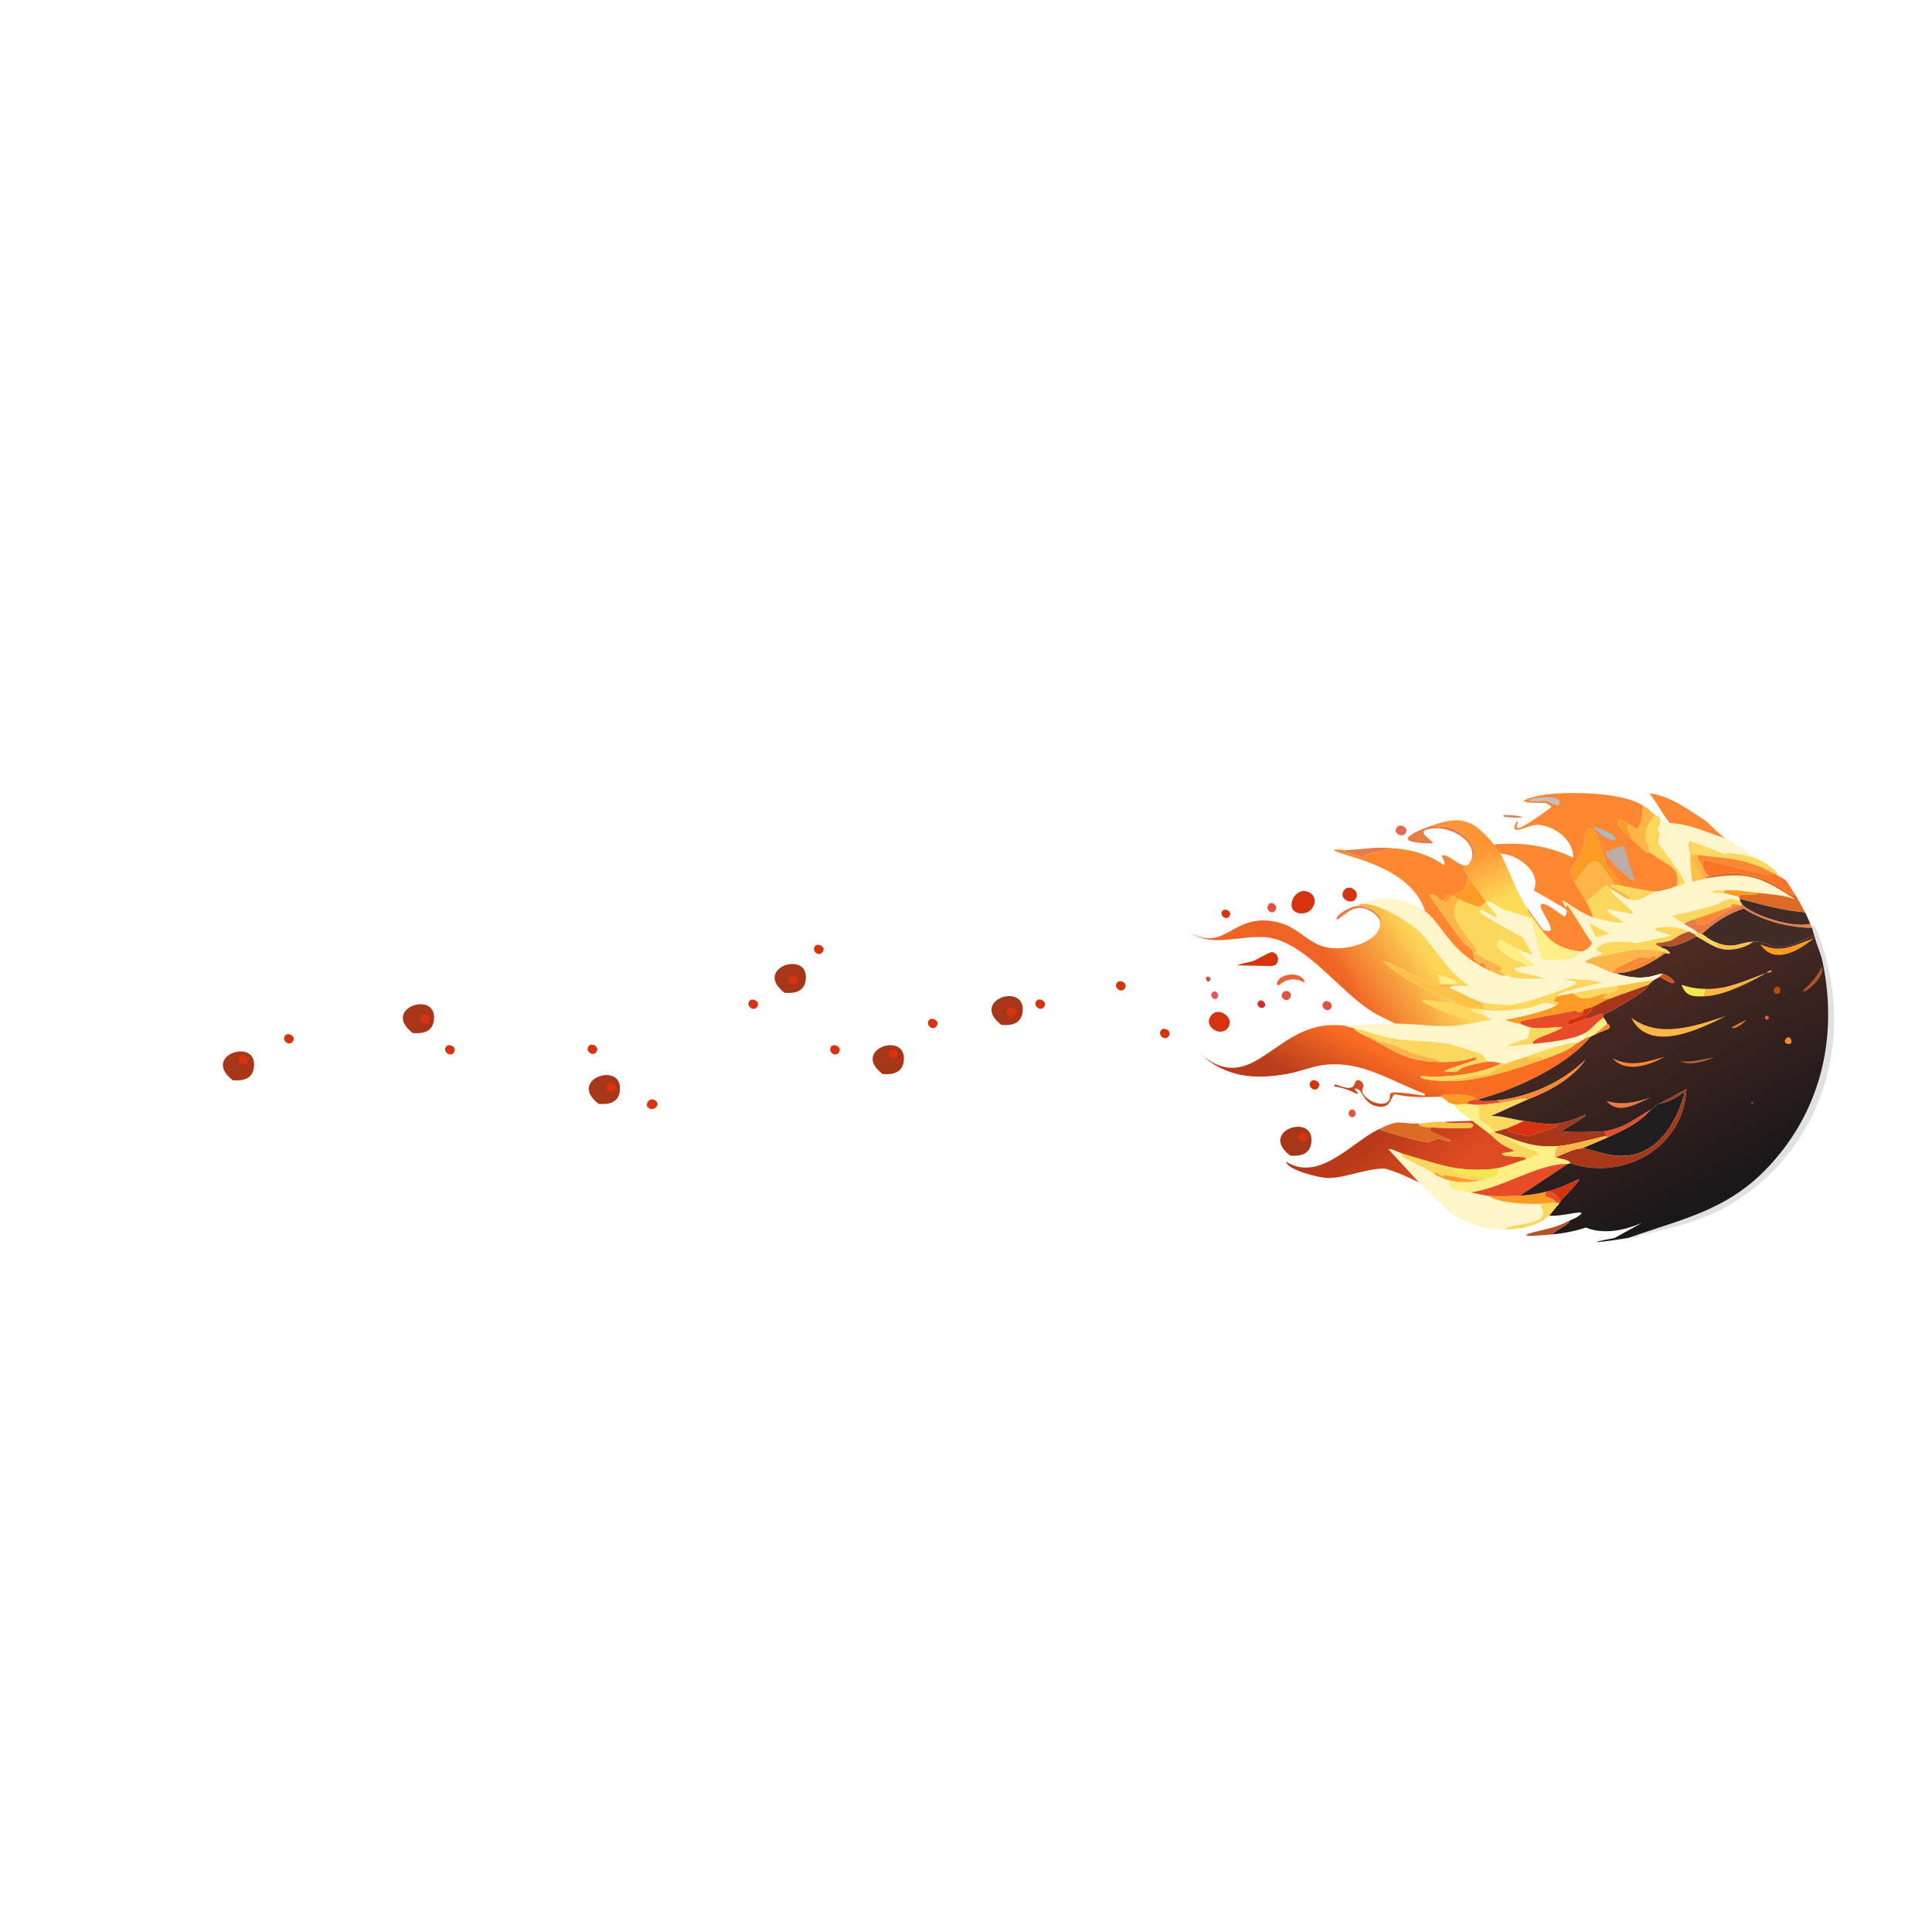 <?xml version="1.0" encoding="iso-8859-1"?>
<!-- Generator: Adobe Illustrator 28.0.0, SVG Export Plug-In . SVG Version: 6.00 Build 0)  -->
<svg version="1.1" id="Layer_1" xmlns="http://www.w3.org/2000/svg" xmlns:xlink="http://www.w3.org/1999/xlink" x="0px" y="0px"
	 viewBox="0 0 360 360" style="enable-background:new 0 0 360 360;" xml:space="preserve">
<g>
	<g id="Background_00000090258233333033100430000013773025314623664319_" style="display:none;">
		<path style="display:inline;fill:#E0E1E2;" d="M216.248,243.69c37.005,20.955,74.058,41.825,111.067,62.773
			c43.668-77.264,43.668-77.264,87.336-154.529c-77.264-43.668-77.264-43.668-154.529-87.336
			c-43.668,77.264-43.668,77.264-87.336,154.529c0.136,0.1,0.329,0.147,0.453,0.256c1.998,0.248,6.275,2.926,8.933,4.451
			c0.034,0.019,0.399,0.624,0.433,0.643c10.82,6.199,21.852,12.082,32.681,18.271C215.768,243.219,215.768,243.219,216.248,243.69z"
			/>
		<path style="display:inline;fill:#E0E1E2;" d="M216.248,243.69c-0.481-0.471-0.481-0.471-0.961-0.941
			c-10.829-6.19-21.861-12.072-32.681-18.271c-0.034-0.019-0.399-0.624-0.433-0.643c-2.658-1.525-6.935-4.203-8.933-4.451
			C175.096,221.012,210.568,240.473,216.248,243.69z"/>
		<path style="display:inline;fill:#E0E1E2;" d="M222.599,140.855c-0.347,3.187-2.413,4.879-4.219,8.169
			c-0.061,0.112,0.001,1.064-0.741,2.369c-0.985-0.106-3.478,4.563-3.589,4.941c-0.236,0.801,1.771,1.186,0.289,1.955
			c-0.198,0.103-1.689-0.657-0.446,1.142c-1.572,1.4-1.599,3.689-2.532,5.538c-1.051,2.082-2.8,3.924-3.648,6.102
			c-1.048,2.694,0.295,5.387-2.224,7.106c0.225,2.618-0.878,3.757-1.096,4.757c-0.033,0.151,0.051,1.769-0.157,3.097
			c-0.048,0.304-0.566,1.047-0.617,1.443c-0.411,3.239,0.265,3.915,0.256,4.127c-0.007,0.173-0.663,0.543-0.092,3.333
			c-1.792,3.333,1.209,8.18,1.614,11.764c2.254,3.555,3.048,7.695,4.849,11.501c0.152,0.321,0.71,0.764,0.735,0.814
			c1.202,2.411,1.941,4.925,4.075,6.882c0.658,3.366,2.978,4.5,4.593,7.374c1.83,2.065,3.742,3.376,4.081,3.7
			c0.102,0.098,0.402,0.79,0.499,0.879c0.886,0.819,2.159,1.501,2.546,1.837c0.093,0.081,0.843,1.137,1.319,1.542
			c0.721,0.614,3.135,2.103,4.271,3.011c2.022,1.618,4.219,4.245,6.646,5.15c0.083,0.278,0.694,0.973,0.8,1.05
			c7.28,5.24,15.422,9.125,23.135,13.673c7.831,3.231,7.831,3.231,15.661,6.462c7.511,2.392,15.128,4.459,22.924,5.589
			c2.796,0.084,5.595-0.092,8.365,0.347c6.424-0.726,11.615-0.837,17.885-2.933c1.344-0.99,2.779-1.764,4.442-1.87
			c-0.114-1.775,3.389-2.884,4.927-3.786c1.149-1.406,2.625-2.553,4.284-3.353c1.68-2.256,3.573-4.599,5.688-6.542
			c1.87-2.458,4.191-7.41,6.325-8.372c0.847-2.897,2.753-4.508,4.31-6.922c4.531-7.023,8.454-14.497,12.82-21.626
			c2.579-5.5,5.18-10.995,8.352-16.186c2.324-6.37,6.105-12.66,5.734-19.657c2.017-1.731,0.592-2.035,0.61-2.841
			c0.05-2.184,0.543-4.599,0.269-6.817c-0.25-2.023-4.002-15.377-4.889-17.597c-0.284-0.711-5.096-10.68-5.407-11.219
			c-0.036-0.062-0.615-0.255-1.037-0.984c-0.069-1.884-1.674-2.514-1.949-2.893c-1.635-2.256-3.212-4.425-5.019-6.62
			c-2.525-2.074-4.694-4.545-7.191-6.653c-4.311-3.639-9.165-6.692-13.444-10.386c-5.984-3.536-11.888-7.127-18.109-10.235
			c-9.005-3.795-9.005-3.795-18.01-7.591c-3.102-1.102-6.33-1.572-9.323-2.88c-1.718-0.155-3.49-0.258-5.078-0.879
			c-5.086,0.4-10.611-1.21-15.694,0.289c-2.423-0.723-9.126-0.076-10.872,1.621c-1.673-0.969-7.519,0.764-8.943,2.612
			c-2.773,0.235-5.929,3.59-8.785,4.094c-0.139,0.025-1.265-1.211-1.358,1.522c-5.471,1.41-3.164,1.723-3.773,2.447
			c-0.154,0.183-0.909-0.028-1.417,0.394c-0.46,0.382-1.47,2.024-1.581,2.093c-0.376,0.234-1.054-0.123-1.161-0.059
			c-0.233,0.139-0.289,2.027-2.244,2.913c-0.702,0.81-0.097,1.398-0.656,2.218c-2.021,2.965-5.772,6.514-7.414,9.947
			c-4.159,0.888-0.637,4.262-5.557,7.014C224.617,137.814,224.617,137.814,222.599,140.855z"/>
		<path style="display:inline;fill:#E0E1E2;" d="M225.034,146.412c-0.667,1.098-1.323,2.385-1.66,3.641
			c-1.854,2.465-2.851,5.554-4.153,8.405c-0.021,0.046,0.185,0.656,0.026,1.01c-0.327,0.73-1.171,1.445-1.686,2.631
			c-1.166,2.686-2.196,5.464-3.661,7.887c0.577,1.597-1.033,3.212-1.141,4.133c-0.039,0.335,0.486,0.744,0.394,1.417
			c-0.076,0.55-1.363,3.399-1.916,4.094c1.82,1.973,1.692,4.858,1.949,7.473c-2.32,1.845,0.194,2.619,0.079,3.031
			c-0.128,0.457-3.757-1.117-0.505,2.303c-1.641,2.846,0.475,2.678-0.472,4.711c1.234,1.266-0.635,1.997,0.026,3.3
			c0.41,0.331,0.41,0.331,0.82,0.663c0.186,2.261,1.582,4.264,1.299,6.509c1.601,2.099,1.601,2.099,3.202,4.199
			c1.284,2.339,1.14,3.348,1.785,4.593c1.667,2.336,1.667,2.336,3.333,4.671c-0.182,1.522,1.616,4.021,3.031,4.501
			c-0.355,0.999,2.049,3.202,1.942,3.786c-0.096,0.526-2.876,1.049,3.189,3.694c0.788,3.043,5.524,2.736,4.416,6.279
			c2.082,1.639,3.075,2.922,5.78,3.864c0.992,2.104,3.302,3.118,4.56,4.967c1.443,0.051,1.926,1.587,2.611,2.073
			c1.248,0.885,12.731,7.675,13.496,7.827c0.305,0.06,0.962-0.539,1.266-0.479c0.366,0.072,4.276,2.512,6.574,3.517
			c0.252,0.11,2.672,0.41,5.019,2.04c3.623-1.448,3.037,0.747,3.812,1.358c0.185,0.146,4.096,1.869,4.33,1.85
			c0.25-0.02,1.342-1.441,1.778-1.384c0.353,0.046,1.794,1.28,3.595,1.037c1.085,0.498,0.468,2.51,3.655,2.165
			c0.502-1.74,3.31,0.764,4.954-0.486c0.863,0.108,0.21,2.429,3.589,1.929c0.132-0.019,0.476-0.614,0.846-0.617
			c5.387,2.052,5.757,0.408,6.345,0.4c0.737-0.01,4.504,1.531,4.711,0.472c2.119,1.843-0.531-2.232,3.267-0.144
			c2.845-1.177,2.436,0.945,7.683-0.735c2.224-2.586,5.758,0.793,7.447-2.959c1.204,0.807,1.255-0.315,2.382-1.043
			c0.051-0.033,1.019-0.19,1.181-0.328c0.504-0.429,1.49-2.168,1.666-2.244c0.391-0.167,0.684,0.662,0.905,0.512
			c0.175-0.118,0.394-0.888,0.597-1.056c0.544-0.453,1.163-0.543,1.437-0.781c1.51-1.311,2.625-3.013,4.324-4.127
			c2.943-5.086,7.383-8.986,10.189-14.153c1.188-1.22,1.188-1.22,2.375-2.441c5.803-9.563,5.803-9.563,11.606-19.126
			c1.773-4.511,4.823-8.528,5.57-13.378c3.727-5.007,2.958-10.357,5.235-15.957c-1.065-2.786,2.442-3.261,0.151-4.494
			c0.377-2.077,0.377-2.077,0.754-4.153c-0.842-1.427-0.084-2.855-0.21-3.504c-0.18-0.926-1.671-1.05,0.065-4.343
			c-0.757-1.137-1.095-5.208-1.654-6.41c-1.466-3.156-1.241,0.011-1.365,0.125c-1.204,1.112-1.578-6.547-2.73-6.62
			c-0.48-0.915,1.879-0.427,1.194-2.113c-0.103-0.253-2.287-2.234-2.913-2.244c-0.727-0.706,1.893-2.933-1.535-1.863
			c-1.632-6.536-6.768-11.086-10.741-16.225c-2.413-1.496-4.668-4.371-6.653-6.548c-0.947-1.038-1.992-0.719-2.618-3.471
			c-3.958-1.651-5.319-3.958-5.61-4.166c-1.639-1.172-3.655-2.142-5.347-3.221c-0.058-0.037-0.832-0.865-0.886-0.899
			c-0.475-0.296-1.891-0.667-1.981-0.722c-1.093-0.66-2.195-1.637-3.3-2.263c-1.194-0.677-2.591-1.112-3.792-1.745
			c-0.071-0.037-0.382-0.66-1.188-1.069c-0.035-0.018-0.739-0.022-0.774-0.039c-0.816-0.401-2.021-1.455-2.782-1.771
			c-0.685-0.285-4.055-0.927-5.511-1.522c-1.772-0.724-4.443-3.446-5.426-1.673c-1.237-0.102-1.237-0.102-2.474-0.203
			c-3.766-1.839-8.197-1.911-11.994-3.792c-2.104,0.651-2.119-0.255-2.237-0.269c-0.243-0.029-1.384,0.238-1.719,0.223
			c-0.044-0.002-0.183-0.531-0.669-0.577c-0.447-0.043-0.471,1.299-3.031,0.079c-1.577,0.845-2.999-0.681-4.448,0.473
			c-2.027-0.629-3.442,0.741-5.164-0.728c-2.85,0.76-2.005-1.529-5.177,1.056c-1.295-0.173-1.507-1.839-2.329-1.516
			c-0.902,0.355-0.095,1.349-0.112,1.43c-0.331,1.662-1.717-3.077-3.609,0.748c-3.19,0.017-3.725,1.664-6.062,2.447
			c-2.115-2.573-1.877-0.964-2.487-0.709c-0.846,0.354-1.161-0.771-2.126,0.591c-1.18,0.182-3.116,0.259-3.563,1.371
			c-0.314,0.783,1.029,0.46-1.85,2.041c-1.772-1.61-1.836,4.225-2.362,0.656c-0.536-0.591-3.235,2.401-3.353,2.585
			c-0.044,0.069,0.243,1.207-0.315,1.614c-0.34,0.248-1.111-0.58-1.174-0.564c-0.761,0.184-0.968,2.247-2.657,4.173
			c-1.242-0.097-1.331,1.043-1.883,1.922c-0.663,0.395,1.149-2.739-0.053-2.021c-0.614,0.367-0.751,2.297-1.233,2.887
			c-0.234,0.083-0.931,0.602-0.964,0.65c-3.935,5.543-8.155,10.776-12.157,16.226C227.364,143.496,225.985,144.847,225.034,146.412z
			"/>
		<path style="display:inline;fill:#BFC1C2;" d="M254.641,169.417c-2.886-1.155-5.043,2.233-5.528,1.854
			c-0.58-0.454,2.399-2.517,4.084-2.47c0.22-0.55,0.383-0.354,0.407-0.367c3.559-1.908,8.815-0.883,11.961,1.384
			c-2.929-9.133-17.057-10.426-16.997-11.498c0.927-0.084,2.023,0.114,2.129,0.108c2.685-0.135,5.306-0.6,8.018-0.446
			c3.614,0.205,7.31,0.978,10.239,3.198c0.816-0.385-1.23-2.224,0.4-1.765c0.932,0.262,2.605,1.824,3.632,1.853
			c0.845,0.025,0.75-0.405,1.135-0.951c1.325-3.541-3.719-6.162-6.683-5.967c-4.77,0.313-0.166,2.186-0.492,2.808
			c-7.078-0.023-5.148-1.554-0.102-3.343c5.516-1.956,7.75-1.02,11.541,3.536c5.034-0.513,10.178,0.246,14.74,2.457
			c0.133-3.398-3.715-6.085-6.791-6.128c-1.493-0.021-5.446,2.502-3.733-0.617c0.73-0.023-0.458,0.919,0.21,1.214
			c0.635,0.28,5.496-3.302,6.292-3.911c-0.017-0.151-0.898-0.658-1.089-0.715c-0.292-0.087-7.497,0.181-1.876-1.26
			c4.027-1.032,16.179-1.012,20.015,1.754c1.004,0.355,1.392,1.137,2.244,1.666c0.316,0.196,0.623,0.339,0.905,0.512
			c0.49,0.3,1.152,1.175,1.811,1.023c-1.363-1.76-2.4-3.747-3.756-5.508c3.775,0.398,7.35,3.058,10.603,5.196
			c0.986,0.954,2.425,2.409,3.487,3.166c2.461,1.753,5.225,2.972,7.677,4.737c0.615,0.443,2.414,1.598,2.139,2.204
			c0.717,0.405,0.717,0.405,1.434,0.81c0.638,0.788,1.101,1.693,1.657,2.529c0.737,1.109,1.382,2.335,1.995,3.517
			c0.373,0.72,0.649,1.413,0.978,2.145c0.104,0.232,0.169,0.531,0.433,0.643c0.359-1.098,1.192,1.575,1.571,2.68
			c6.27,18.266,0.328,38.421-16.486,48.723c-5.269,3.229-11.326,4.695-17.301,5.951c-0.051,0.011-0.403,0.53-0.846,0.617
			c-0.061,0.012-0.079-0.304-1.237-0.102c-3.216,0.561-10.02,1.412-2.601,0.023c2.536-1.404,2.536-1.404,5.072-2.808
			c-3.248,1.401-7.081,2.223-10.445,0.866c-2.053,0.694-4.042,1.055-6.197,1.276c-0.788,0.081-4.188,0.317-4.439,0.279
			c-1.971-0.298,3.362-1.089,5.57-1.929c0.609-0.232,1.277-0.549,1.867-0.837c0.44-0.214,1.329-0.569,1.63-0.771
			c2.826-1.894-2.821,0.096-5.226-0.266c-2.154,2.016-5.503,2.616-8.437,2.598c-7.71-0.046-10.714-3.571-15.78-8.719
			c-2.052-1.023-4.155-1.989-6.387-2.614c-3.213-0.144-7.683,1.839-10.645,1.749c-1.056,0.702,0.653-0.177,1.434,0.81
			c0.915,2.608,0.915,2.608,1.831,5.216c1.443,1.204,2.674,2.65,3.504,4.37c2.405,1.224,4.311,3.267,6.751,4.612
			c1.768,3.01,5.374,3.831,8.005,5.918c4.376,1.279,8.636,2.868,12.794,4.842c3.75,0.337,7.582,1.943,11.279,2.591
			c0.241,0.042,1.755-0.32,4.389,0.689c3.542-0.089,2.728-1.588,4.835-0.453c1.853-1.019,2.514,0.279,3.609-0.748
			c1.778,0.699,3.983-0.203,5.846-0.479c0.096-0.014,1.695,0.146,1.936,0.098c0.973-0.192,5.618-2.007,5.99-1.791
			c0.189,0.11,0.143,3.16,2.434,0.978c-1.241-1.207-2.302-0.974-1.588-1.594c0.051-0.044,0.812,0.049,1.332-0.243
			c0.956-0.537,1.956-1.462,3.044-1.863c0.319-0.118,3.497-1.027,2.913-0.046c1.251-2.08,2.719-1.913,3.969-4.029
			c1.528-0.662,4.33-1.925,5.058-3.313c2.598-0.951,3.179-2.981,4.586-3.182c0.579-0.706,3.779-5.293,4.114-5.341
			c0.446-0.064-0.343,2.702,1.791-0.879c0.049-0.28-0.762-0.058-0.755-0.426c0.008-0.407,3.655-6.164,4.16-7.007
			c0.326-1.593,2.374-7.066,3.425-7.821c0.121-0.087,1.842,0.402,2.099-1.601c0.251-1.955-2.029,1.71-1.975,0.676
			c2.372-3.263,1.293-5.615,3.339-7.67c-0.174-0.532-0.303-1.163-0.223-1.719c0.8-5.601,0.941-7.448,0.82-13.076
			c-0.003-0.124,0.3-1.116,0.295-1.227c-0.163-3.906-1.204-7.975-1.883-11.816c-1.274-1.864-0.957-3.213-2.375-4.429
			c-1.056-4.267-4.117-7.59-5.774-11.626c-2.744-2.421-3.871-6.153-6.962-8.116c-1.29-3.625-3.77-2.979-4.035-3.077
			c-0.221-0.082-3.695-2.555-3.819-2.756c-0.307-0.498,0.896-2.497-1.24-3.09c-0.552-0.153-1.958,2.17-3.267,0.144
			c-1.433-2.216,2.297,0.342,2.414-0.925c0.084-0.909-2.483-1.117-2.618-1.181c-3.382-1.61-8.19-5.481-9.632-4.448
			c-0.048-0.477-0.328-0.648-0.735-0.814c-3.242-1.321,0.156,1.597-0.636,1.831c-2.021-1.447-4.104-2.054-6.122-3.261
			c-1.259-0.231-1.135,3.187-4.54-0.774c-1.93,0.97-4.231-0.733-6.929-1.128c-0.178-0.026-0.75,0.284-0.945,0.262
			c-1.785-0.197-4.393-0.886-5.912,0.243c-1.082-0.999-4.282,0.462-4.685,0.538c-0.054,0.01-1.022-0.221-1.076-0.21
			c-1.96,0.398-4.492,1.766-7.27,1.765c-1.3,0.641-2.762,1.329-4.186,1.417c-0.437,1.007-3.244,1.097-5.387,2.133
			c-0.115,0.056-1.253,1.173-1.542,1.319c-0.495,0.251-1.189,0.315-1.739,0.61c-2.178,1.169-10.298,6.207-11.79,7.473
			c-0.385,0.327-2.421,3.284-3.425,3.241c-1.285,2.491-3.043,4.575-4.396,7.073c0.482,1.066-0.789,2.49-2.099,1.601
			c0.381,1.456-1.137,2.415-1.896,3.707c-4.855-0.081,0.633,1.923-2.113,3.386c0.066,2.037,0.565,0.497,1.778,0.905
			c2.63,0.885,1.908,4.413-1,4.412c-2.875,0-2.127-2.013-2.451-2.181c-0.587-0.305,0.024,1.759-2.093,0.709
			c0.212,1.248-1.024,1.441-1.174,1.726c-0.456,0.864-0.117,1.354,0.722,0.308c-0.087,1.173,2.27,0.987,4.462,2.322
			c1.867,1.453,1.867,1.453,3.733,2.906C252.314,177.414,260.96,173.43,254.641,169.417z"/>
		<path style="display:inline;fill:#BFC1C2;" d="M244.374,212.596c-0.148,3.327-3.559,2.679-3.943,2.749
			c-0.411,0.075-1.162,0.044-0.833,1.122c6.303,3.841,11.992-3.453,17.387-6.102c3.955-1.943,3.564-0.91,7.348-1.024
			c1.614-0.049,3.136-0.466,4.75-0.302c2.644-0.098,2.644-0.098,5.288-0.197c-1.891-1.466-3.387-2.233-3.261-3.038
			c-1.349-0.241-1.49-0.714-2.565-1.45c-2.888,0.067-5.744,0.244-8.592-0.475c-0.788,0.168-0.596,2.532-2.913,2.336
			c-2.75-0.233-3.146-2.875-3.95-3.228c-1.708-0.75,0.54,1.008-0.276,0.84c-0.219-0.045-1.752-1.079-4.199-1.378
			c0.069-0.21,0.069-0.21,0.138-0.42c4.992,2.022,2.875-1.107,4.501-0.742c0.491,0.11,0.832,0.676,0.833,1.168
			c0,0.163-1.075,1.006,1.076,2.5c0.841,0.584,2.845,1.183,3.602,0.144c0.945-1.297-1.974-2.199,6.607-0.945
			c0.085-0.151,0.085-0.151,0.171-0.302c-6.476-2.439-11.891-6.351-19.053-5.393c-1.915,0.256-4.572,1.279-6.604,1.644
			c-1.083,0.83-2.277,0.783-3.586,1.06c-0.337,2.041-1.2,2.374-0.695,2.992c-0.482,0.325-0.482,0.325-0.964,0.65
			c0.794,2.292,2.992,7.742,5.708,4.52c0.67,0.814,2.355-0.768,3.943,1.83C244.46,211.429,244.869,212.693,244.374,212.596z"/>
		<path style="display:inline;fill:#BFC1C2;" d="M251.368,191.062c1.073-0.131,7.313-0.36,8.556-0.341
			c-1.197-0.662-3.184-1.527-4.235-2.195c-5.971-3.789-11.383-11.539-17.942-13.525c-1.347,0.529,0.933,0.501-0.764,2.057
			c1.487,0.187,2.08,2.287,0.594,2.825c-0.183-0.106-0.336,0.063-0.472,0.131c-1.633,0.812-4.87,0.193-4.556,4.891
			c-2.427,2.563,1.483,0.436,0.591,2.126c-0.732,1.386-0.987-0.966-2.04,0.44c-0.436,0.707,1.113,0.486,0.951,1.135
			c-0.242,0.97-0.602-0.575-0.991-0.361c-0.565,0.311,0.633,1.772-0.052,2.559c-0.301,0.345-1.121-0.744-1.457,1.168
			c-0.1,0.573,1.144,3.958,1.312,4.724c0.023,0.103-0.705,1.65,0.256,1.837c0.516,0.101,0.65-0.683,0.695-0.702
			c1.929-0.808,3.062-1.493,3.884-1.588C239.924,192.78,245.808,189.651,251.368,191.062z"/>
		<path style="display:inline;fill:#D7330E;" d="M237.804,218.937c-0.622,0.593,0.154,1.925,0.866,1.286
			C239.545,219.437,238.419,218.35,237.804,218.937z"/>
		<path style="display:inline;fill:#E96657;" d="M233.178,204.575c-0.977,1.041,1.347,1.642,0.807,0.157
			C233.873,204.426,233.378,204.362,233.178,204.575z"/>
		<path style="display:inline;fill:#DE7673;" d="M233.565,209.175c-0.492,0.519-0.094,1.111,0.413,1.03
			C234.711,210.088,234.21,208.494,233.565,209.175z"/>
		<path style="display:inline;fill:#E96657;" d="M247.461,206.077c-0.621,0.44,0.103,1.352,0.65,0.964
			C248.731,206.602,248.008,205.69,247.461,206.077z"/>
		<path style="display:inline;fill:#E6A592;" d="M240.847,189.596c-0.898,0.795,0.287,2.33,1.319,1.542
			C243.161,190.378,241.628,188.905,240.847,189.596z"/>
		<path style="display:inline;fill:#BCADAA;" d="M284.612,169.233c0.343,0.502,2.77,3.925,2.976,4.071
			c0.09,0.064,1.023,0.223,1.076,0.21c1.543-0.386-3.527-5.842-0.755-5.006c1.095,0.33,3.261,2.204,3.687,2.283
			c0.062,0.012,0.525-0.938,0.295-1.227c-0.348-0.438-5.024-2.989-6.102-3.648c1.578-3.408-3.038-6.709-6.171-6.873
			C281.352,162.439,282.466,166.09,284.612,169.233z"/>
	</g>
	<g>
		
			<linearGradient id="SVGID_1_" gradientUnits="userSpaceOnUse" x1="188.947" y1="375.01" x2="200.732" y2="375.264" gradientTransform="matrix(-0.492 0.871 0.871 0.492 25.439 -152.233)">
			<stop  offset="0" style="stop-color:#FA6D22"/>
			<stop  offset="1" style="stop-color:#B93C1C"/>
		</linearGradient>
		<path style="fill:url(#SVGID_1_);" d="M239.886,200.104c2.031-0.365,4.689-1.387,6.604-1.644
			c7.162-0.959,12.577,2.953,19.053,5.393c-0.085,0.151-0.085,0.151-0.171,0.302c-8.581-1.254-5.662-0.352-6.607,0.945
			c-0.757,1.039-2.761,0.44-3.602-0.144c-2.151-1.494-1.076-2.336-1.076-2.5c-0.001-0.492-0.342-1.057-0.833-1.168
			c-1.625-0.365,0.491,2.763-4.501,0.742c-0.069,0.21-0.069,0.21-0.138,0.42c2.447,0.299,3.98,1.333,4.199,1.378
			c0.816,0.168-1.433-1.59,0.276-0.84c0.804,0.353,1.2,2.995,3.95,3.228c2.317,0.196,2.125-2.168,2.913-2.336
			c2.848,0.72,5.703,0.543,8.592,0.475c0.029-0.001,0.068-0.311,0.482-0.325c1.572-0.053,6.257-0.221,5.777,0.876
			c0.247-0.067,0.612-0.045,0.859-0.112c6.674-1.806,16.279-6.177,20.693-11.601c-0.043,0.023-0.481,0.008-0.945,0.262
			c-0.403,0.221-0.779,0.492-1.201,0.715c-1.602,0.847-0.66,1.141-6.843,3.3c-5.438,1.899-12.681,4.293-18.364,3.957
			c-0.337-0.02-4.751-0.176-4.261-0.915c4.909,0.361,10.755-0.303,15.061-2.339c-0.239-0.039-1.051-0.421-2.388-0.354
			c-0.879,0.044-5.429,0.836-5.679,1.768c-6.983,0.735,2.823-1.627,3.333-2.198c0.197-0.22,0.012-0.328-0.174-0.397
			c-2.46,0.766-4.244,0.962-6.876,0.893c-6.057-0.16-7.816-1.848-13.116-4.625c-0.942-0.494-2.167-0.927-2.631-1.686
			c-0.994-0.201-1.307-0.369-1.378-0.38c-12.985-2.14-16.865,13.808-27.238,5.214C228.47,200.759,233.767,201.202,239.886,200.104z"
			/>
		
			<linearGradient id="SVGID_00000044158459624994862030000011235313431970547364_" gradientUnits="userSpaceOnUse" x1="201.78" y1="381.126" x2="206.634" y2="392.624" gradientTransform="matrix(-0.492 0.871 0.871 0.492 25.439 -152.233)">
			<stop  offset="0" style="stop-color:#B83A18"/>
			<stop  offset="1" style="stop-color:#DD4B20"/>
		</linearGradient>
		<path style="fill:url(#SVGID_00000044158459624994862030000011235313431970547364_);" d="M247.439,219.505
			c2.962,0.09,7.432-1.893,10.645-1.749c2.233,0.625,4.335,1.591,6.387,2.614c-2.869-3.115-2.869-3.115-5.738-6.23
			c0.874,0.009,1.644,0.542,2.444,0.784c2.653,0.802,7.14,2.228,9.645,2.663c2.588,0.45,5.95,0.556,8.536,0.046
			c0.848-0.167,3.959-1.266,5.131-1.68c-0.265-0.725-4.967-0.148-4.563-1.086c3.928-0.465,1.631-0.377-0.558-2.008
			c-0.652-0.486-1.271-1.18-1.932-1.689c-1.017-0.784-2.05-1.543-3.064-2.329c-2.644,0.098-2.644,0.098-5.288,0.197
			c1.348,0.742,6.596-0.47,5.187,1.04c-0.258,0.277-6.722,0.059-7.568,0.004c-0.07,0.18-0.368,0.483-0.266,0.646
			c0.183,0.293,7.79,3.115,1.555,1.476c-0.72,0.028-1.446,0.681-1.975,0.676c-0.47-0.005-7.927-1.827-9.031-2.516
			c-5.394,2.65-11.084,9.944-17.387,6.102C240.095,218.099,245.726,219.452,247.439,219.505z"/>
		<path style="fill:#FEF5CA;" d="M252.273,191.574c2.274,0.46,4.529,1.435,6.814,1.86c3.647,0.679,7.661,0.395,11.272,1.194
			c0.658,0.145,5.376,1.625,5.652,1.801c0.92,0.584,0.439,1.028,1.404,1.391c1.337-0.067,2.149,0.315,2.388,0.354
			c0.038,0.006,0.438-0.197,0.774,0.039c1.309-0.516,2.641-0.874,3.95-1.352c3.163-1.153,6.31-2.32,9.684-2.69
			c0.422-0.223,0.798-0.494,1.201-0.715c-0.013-0.505-0.013-0.505-0.026-1.01c-2.213,1.308-7.098,1.806-9.73,2.067
			c-5.538,0.549-6.928,0.984-0.994-1.06c0.264-0.996,0.264-0.996,0.528-1.991c-0.278-0.046-1.367-0.509-1.831-0.636
			c-0.383-0.106-2.688-0.481-2.713-0.836c1.925-0.327,8.001-1.681,9.254-2.635c-2.5-1.058-3.34,0.194-5.147,0.476
			c-1.718,0.268-3.402,0.461-5.147,0.476c-1.076,0.009-2.027-0.045-3.097-0.157c0.013,0.505,0.013,0.505,0.026,1.01
			c0.34,0.149,0.813,0.686,1.401,0.692c-0.031,0.375-1.353,0.319-1.611,0.384c-7.06,1.767-9.797,0.583-16.403,0.486
			c-1.242-0.018-7.483,0.21-8.556,0.341c-0.123,0.015-0.377,0.041-0.472,0.131C250.966,191.205,251.279,191.373,252.273,191.574z"/>
		<path style="fill:#A73718;" d="M240.431,215.345c0.384-0.07,3.795,0.578,3.943-2.749
			C244.609,207.322,234.464,210.836,240.431,215.345z"/>
		<path style="fill:#D7330E;" d="M242.648,170.205c2.297-0.017,3.446-3.363,0.83-4.111
			C240.937,165.368,239.049,170.231,242.648,170.205z"/>
		<path style="fill:#D7330E;" d="M225.816,189.065c-1.923,2.109,1.634,4.335,2.979,2.48
			C230.183,189.63,227.157,187.595,225.816,189.065z"/>
		<path style="fill:#D7330E;" d="M237.104,180.014c0.137-0.068,0.289-0.237,0.472-0.131c0.979-0.815,0.636-2.211-0.495-2.47
			c-0.434-0.099-2.752,1.337-3.379,1.575c-1.026,0.389-2.187,0.443-3.189,0.886C233.809,179.943,233.809,179.943,237.104,180.014z"
			/>
		<path style="fill:#DE5143;" d="M236.49,168.417c-0.888,0.816,0.308,2.11,1.017,1.371
			C238.377,168.882,237.064,167.891,236.49,168.417z"/>
		<path style="fill:#D7330E;" d="M227.81,169.684c-0.682,0.709,0.465,1.804,1.102,1.22
			C229.902,169.998,228.364,169.108,227.81,169.684z"/>
		<path style="fill:#E35758;" d="M226.032,184.807c-1.031,0.74,0.617,2.165,0.971,0.748
			C227.098,185.176,226.49,184.478,226.032,184.807z"/>
		<path style="fill:#DE5143;" d="M224.772,182.104c-0.231,0.33,0.15,1.082,0.584,0.728
			C226.029,182.283,225.072,181.675,224.772,182.104z"/>
		<path style="fill:#FEF5CA;" d="M270.834,183.746c-0.277,0.03-0.661,0.006-0.794,0.348c1.78,0.615,4.272,2.174,6.227,2.723
			c0.556,0.156,4.261,0.485,5.022,0.449c2.523-0.117,11.821-3.452,12.269-3.917c0.084-0.087,0.211-0.3,0.138-0.42
			c-1.383-0.284-1.383-0.284-2.766-0.567c-1.073-0.036-2.131,0.023-3.182-0.006c-2.17-0.061-5.229,0.334-7.184-0.676
			c-0.299,0.505-1.774-0.313-2.605-0.676c-7.974-3.484-9.099-8.812-12.394-11.186c-3.146-2.267-8.402-3.292-11.961-1.384
			c3.047-0.228,7.961,2.73,10.245,4.596c2.669,2.179,5.931,8.319,9.639,10.425c-0.085,0.151-0.085,0.151-0.171,0.302
			C272.515,183.668,271.633,183.66,270.834,183.746z"/>
		<path style="fill:#FE8731;" d="M265.565,169.817c3.296,2.374,4.42,7.702,12.394,11.186c-0.54-0.95-1.248,0-1.309-1.735
			c-1.974,1.342-2.17-2.114-2.29-2.29c-0.06-0.087-1.267-0.837-1.64-1.325c-2.253-2.947-4.38-5.939-6.45-9.021
			c1.086-0.226,1.803,0.883,2.575,1.256c0.66-0.743,0.763-1.326,1.758-0.997c0.156-0.715,1.062-0.079,1.952-0.988
			c1.199-1.224,0.329-1.696,1.171-2.424c-0.612-0.993-1.454-1.796-0.741-2.211c-1.026-0.03-2.699-1.591-3.632-1.853
			c-1.631-0.459,0.416,1.38-0.4,1.765c-2.928-2.22-6.625-2.993-10.239-3.198c-1.186,1.273-3.276,0.251-4.753,1.893
			c-1.095-0.629-2.414-0.665-3.51-1.187c0.123-0.13,0.123-0.13,0.246-0.259c-0.106,0.005-1.202-0.192-2.129-0.108
			C248.509,159.391,262.636,160.684,265.565,169.817z"/>
		<path style="fill:#FEF5CA;" d="M312.457,165.059c-0.478,0.173-1.015,0.424-1.502,0.545c0.476,1.155,6.387,0.593,7.959,0.715
			c0.401-0.528,1.686-0.387,2.428-0.42c2.21-0.097,3.951,0.209,6.108,0.466c2.363,0.282,4.741,0.372,7.004,1.171
			c-6.738-4.391-8.893-5.097-16.413-3.9c-0.206,0.033-0.537,0.201-0.945,0.262c-0.573,0.086-1.167,0.27-1.729,0.417
			c-0.342-1.667-0.363-3.338-0.443-5.029c-0.016-0.343-0.673-2.297-0.023-2.601c3.236,1.232,3.236,1.232,6.473,2.463
			c0.301,0.036,0.594-0.244,0.633-0.239c3.104,0.39,4.238,0.483,7.116,2.03c-2.451-1.765-5.216-2.984-7.677-4.737
			c-3.293-1.057-6.683-2.678-10.334-2.854c-0.659,0.151-1.321-0.724-1.811-1.023c0.121,0.824,0.04,1.493-0.462,2.227
			c0.961,0.891-0.035,1.818,0.217,2.611c0.195,0.614,4.444,5.415,4.862,7.427C313.596,165.003,312.529,165.033,312.457,165.059z"/>
		<path style="fill:#FEF5CA;" d="M264.471,220.37c5.065,5.148,8.07,8.673,15.78,8.719c2.18-1.557,9.367-0.378,6.686-4.783
			c-2.874,0.062-7.414-0.064-9.704-1.502c-1.023-0.109-2.205-0.421-3.228-0.63c-1.479-0.302-4.617-0.259-3.924-2.218
			c-1.005-0.279-2.002-0.671-2.887-1.233c-1.966-1.457-6.698-3.047-6.017-3.799c-0.8-0.242-1.57-0.775-2.444-0.784
			C261.602,217.255,261.602,217.255,264.471,220.37z"/>
		
			<linearGradient id="SVGID_00000106146773657070310880000010392420263186730115_" gradientUnits="userSpaceOnUse" x1="148.411" y1="370.086" x2="154.289" y2="378.455" gradientTransform="matrix(-0.492 0.871 0.871 0.492 25.439 -152.233)">
			<stop  offset="0" style="stop-color:#FE9535"/>
			<stop  offset="1" style="stop-color:#FCDC57"/>
		</linearGradient>
		<path style="fill:url(#SVGID_00000106146773657070310880000010392420263186730115_);" d="M274.121,160.316
			c-0.385,0.546-0.29,0.976-1.135,0.951c-0.713,0.415,0.129,1.218,0.741,2.211c0.973,1.578,2.088,3.089,3.182,4.586
			c0.806-0.353,2.134,0.966,3.113,1.361c0.958,0.387,4.738,1.402,5.114,1.696c0.128-0.226,0.128-0.226,0.256-0.453
			c-0.311-0.435-0.769-0.843-0.781-1.437c-2.146-3.143-3.26-6.794-4.993-10.189c-0.231-0.031-0.231-0.031-0.463-0.062
			c-0.347-0.559-0.713-1.561-0.771-1.63c-3.791-4.557-6.025-5.492-11.541-3.536c0.189,0.612,1.919-0.016,2.936,0.266
			C272.22,154.757,275.989,157.667,274.121,160.316z"/>
		<path style="fill:#E0E1E2;" d="M303.457,230.657c1.158-0.202,1.176,0.114,1.237,0.102c0.444-0.087,0.795-0.606,0.846-0.617
			c5.976-1.257,12.032-2.723,17.301-5.951c16.814-10.302,22.756-30.457,16.486-48.723c-0.379-1.106-1.212-3.778-1.571-2.68
			c-0.02,0.061-0.082,0.107-0.085,0.151c-0.006,0.073,0.329,1.158,0.394,1.417c0.413,1.646,1.219,3.264,1.572,4.97
			c2.932,14.175-0.436,28.247-10.739,38.73C321.384,225.7,313.084,227.234,303.457,230.657z"/>
		<path style="fill:#FE8731;" d="M311.112,153.347c3.651,0.176,7.041,1.797,10.334,2.854c-1.062-0.757-2.501-2.212-3.487-3.166
			c-3.252-2.138-6.828-4.798-10.603-5.196C308.712,149.6,309.749,151.587,311.112,153.347z"/>
		<path style="fill:#DD6A25;" d="M318.04,163.635c7.52-1.197,9.675-0.491,16.413,3.9c-2.263-0.799-4.641-0.889-7.004-1.171
			c-0.153,1.017-3.214-0.349-3.458,0.833c0.142,0.1,0.077,0.255,0.217,0.321c4.015,0.986,7.986,2.19,12.138,2.48
			c-0.612-1.182-1.258-2.408-1.995-3.517c0.297,1.141-2.169-1.087-4.622-2.214c-3.719-1.709-7.312-2.057-11.282-1
			C317.96,163.397,317.479,163.294,318.04,163.635z"/>
		<path style="fill:#422B26;" d="M324.188,167.906c0.346,0.361,0.312,0.523,0.433,0.643c2.132,2.107,9.518,4.47,12.702,3.595
			c-0.329-0.733-0.605-1.426-0.978-2.145c-4.152-0.289-8.123-1.494-12.138-2.48C324.192,167.6,324.175,167.892,324.188,167.906z"/>
		<path style="fill:#FD7426;" d="M317.148,161.339c0.309,0.562,0.366,1.149,1.299,1.929c3.97-1.057,7.563-0.709,11.282,1
			c2.453,1.127,4.92,3.355,4.622,2.214c-0.556-0.837-1.019-1.741-1.657-2.529c-0.717-0.405-0.717-0.405-1.434-0.81
			c-0.306-0.162-0.598-0.354-0.905-0.512c-0.099,0.135-0.152,0.345-0.213,0.377c-0.708,0.381-12.377-3.152-12.827-2.67
			C317.281,160.375,317.331,161.097,317.148,161.339z"/>
		<path style="fill:#FBD85D;" d="M307.418,158.826c3.855,2.79,5.677,2.758,5.039,6.233c0.072-0.026,1.139-0.056,1.46-0.469
			c-0.418-2.012-4.667-6.813-4.862-7.427c-0.252-0.793,0.745-1.721-0.217-2.611c0.503-0.734,0.584-1.403,0.462-2.227
			c-0.282-0.173-0.589-0.315-0.905-0.512c-0.386,0.632-0.882,1.127-1.217,1.801C305.657,156.676,307.511,156.964,307.418,158.826z"
			/>
		<path style="fill:#FEB547;" d="M304.052,156.326c0.512,0.474,2.52,2.395,2.667,2.503c0.253,0.185,0.537-0.12,0.699-0.003
			c0.093-1.862-1.761-2.15-0.24-5.213c0.335-0.674,0.831-1.169,1.217-1.801c-0.852-0.529-1.24-1.311-2.244-1.666
			c-0.171,1.5-0.097,3.067-1.033,4.294c-0.201,0.095-1.395-0.716-1.703-0.863C302.801,154.486,304.164,155.525,304.052,156.326z"/>
		<path style="fill:#E67D48;" d="M313.802,172.191c0.837,0.528,1.761,0.882,2.48,1.601c0.044,0.008,0.8,0.257,0.84,0.276
			c2.214-2.129,4.86-3.79,7.771-4.767c3.887,2.426,8.263,3.446,12.778,3.638c0.004-0.044,0.065-0.09,0.085-0.151
			c-0.264-0.112-0.329-0.411-0.433-0.643c-3.185,0.875-10.57-1.488-12.702-3.595c-0.152,0.216-0.449,0.124-0.472,0.131
			c-3.72,1.087-6.621,4.692-8.014,3.435c-0.043-0.039-0.2-1.148,0.049-0.968C315.322,171.458,314.439,171.538,313.802,172.191z"/>
		<path style="fill:#FBD85D;" d="M315.094,158.983c0.202,0.075,0.433,0.306,0.604,0.341c0.031,0.006,0.037-0.137,0.623-0.046
			c4.891,0.763,7.974,0.248,14.034,3.352c0.308,0.158,0.599,0.35,0.905,0.512c0.275-0.606-1.524-1.762-2.139-2.204
			c-2.877-1.547-4.012-1.641-7.116-2.03c-0.039-0.005-0.333,0.275-0.633,0.239c-4.218-0.502-3.926-0.928-4.143-0.948
			c-0.202-0.018-0.2,0.376-0.407,0.367C316.71,158.562,315.258,157.885,315.094,158.983z"/>
		<path style="fill:#FBD85D;" d="M280.251,229.089c2.934,0.017,6.283-0.582,8.437-2.598c0.23-0.215,1.078-1.35,1.817-2.159
			c-0.187-0.428-0.261-0.171-0.689-0.19c-1.004-0.046-1.913,0.143-2.88,0.164C289.617,228.711,282.431,227.532,280.251,229.089z"/>
		<path style="fill:#E67D48;" d="M258.715,157.981c-2.711-0.154-5.332,0.312-8.018,0.446c-0.123,0.13-0.123,0.13-0.246,0.259
			c1.096,0.523,2.415,0.559,3.51,1.187C255.439,158.232,257.529,159.255,258.715,157.981z"/>
		<g>
			<path style="fill:#E67D48;" d="M254.641,169.417c1.025,0.41,2.506,1.326,2.506,2.611c0.833-1.121-1.859-3.17-3.95-3.228
				c-1.685-0.047-4.664,2.016-4.084,2.47C249.599,171.65,251.755,168.263,254.641,169.417z"/>
			<path style="fill:#E67D48;" d="M274.121,160.316c1.868-2.649-1.901-5.56-4.34-6.236c-1.017-0.282-2.747,0.346-2.936-0.266
				c-5.046,1.789-6.976,3.32,0.102,3.343c0.326-0.622-4.278-2.495,0.492-2.808C270.402,154.155,275.446,156.776,274.121,160.316z"/>
			<path style="fill:#B3512A;" d="M289.285,230.014c1.001-1.051,3.737-2.14,2.998-2.487c-0.59,0.287-1.257,0.605-1.867,0.837
				c-2.208,0.84-7.541,1.631-5.57,1.929C285.097,230.331,288.497,230.095,289.285,230.014z"/>
			<path style="fill:#D7330E;" d="M250.517,165.792c-1.254,1.467,1.038,2.842,1.922,1.883
				C253.751,166.253,251.488,164.657,250.517,165.792z"/>
			<path style="fill:#E96657;" d="M260.267,154.179c-0.786,1.066,0.846,1.889,1.489,1.24
				C262.824,154.342,260.928,153.281,260.267,154.179z"/>
			<path style="fill:#D88565;" d="M280.101,151.849c0.049,0.177,0.049,0.177,0.098,0.354
				C285.211,152.764,284.192,151.871,280.101,151.849z"/>
		</g>
		<path style="fill:#FBD85D;" d="M276.326,190.235c0.258-0.065,1.58-0.009,1.611-0.384c-0.588-0.006-1.061-0.543-1.401-0.692
			c-0.628-0.275-2.866-0.462-2.264-1.279c-1.205-0.167-2.476-0.689-3.681-0.886c-1.816-0.296-3.652-0.465-5.475-0.705
			c-0.085,0.151-0.085,0.151-0.171,0.302C268.518,188.6,272.267,189.742,276.326,190.235z"/>
		<g>
			
				<linearGradient id="SVGID_00000146490063134125684590000003095884734323961989_" gradientUnits="userSpaceOnUse" x1="180.645" y1="359.296" x2="166.453" y2="366.57" gradientTransform="matrix(-0.492 0.871 0.871 0.492 25.439 -152.233)">
				<stop  offset="0" style="stop-color:#EF6324"/>
				<stop  offset="1" style="stop-color:#FED556"/>
			</linearGradient>
			<path style="fill:url(#SVGID_00000146490063134125684590000003095884734323961989_);" d="M237.747,175.001
				c6.558,1.986,11.97,9.736,17.942,13.525c1.052,0.667,3.038,1.533,4.235,2.195c6.605,0.097,9.343,1.281,16.403-0.486
				c-4.059-0.493-7.809-1.634-11.38-3.644c0.085-0.151,0.085-0.151,0.171-0.302c1.823,0.24,3.66,0.409,5.475,0.705
				c0.359-0.195,0.359-0.195,0.718-0.39c-4.946-1.936-9.732-3.826-13.667-7.525c2.365,0.38,8.32,4.254,9.008,4.494
				c0.186,0.065-0.355-0.457,1.086,0.016c0.094-0.19,0.347-0.114,0.472-0.131c1.071-1.258-2.779-2.934,3.212-0.574
				c0.13,0.341-0.396,0.444-0.804,0.541c0.108,0.161,0.108,0.161,0.217,0.321c0.798-0.087,1.681-0.078,2.483,0.01
				c0.085-0.151,0.085-0.151,0.171-0.302c-3.708-2.106-6.97-8.246-9.639-10.425c-2.284-1.866-7.198-4.824-10.245-4.596
				c-0.024,0.013-0.187-0.183-0.407,0.367c2.091,0.058,4.783,2.107,3.95,3.228c0,2.595-3.293,3.972-5.58,4.412
				c-8.111,1.56-8.163-4.29-15.353-4.894c-6.736-0.566-8.324,5.737-14.395,2.218C226.463,177.004,232.634,173.453,237.747,175.001z"
				/>
			<path style="fill:#FDC146;" d="M270.592,186.994c1.205,0.196,2.476,0.719,3.681,0.886c0.741,0.102,1.493,0.191,2.237,0.269
				c1.07,0.112,2.021,0.166,3.097,0.157c-1.396-0.87-3.253,0.599-3.34-1.489c-1.955-0.549-4.447-2.108-6.227-2.723
				c-1.14-0.394-0.575,0.222-0.784,0.154c-0.323-0.105-0.981-0.482-1.519-0.659c-1.44-0.473-0.9,0.048-1.086-0.016
				c-0.688-0.24-6.643-4.114-9.008-4.494c3.935,3.699,8.721,5.589,13.667,7.525C270.951,186.799,270.951,186.799,270.592,186.994z"
				/>
			<path style="fill:#FDEE85;" d="M268.21,183.457c1.338-0.182,1.946,0.078,2.408-0.033c0.408-0.098,0.933-0.201,0.804-0.541
				C265.431,180.524,269.281,182.199,268.21,183.457z"/>
			<path style="fill:#FEB547;" d="M270.04,184.094c0.132-0.341,0.517-0.318,0.794-0.348c-0.108-0.161-0.108-0.161-0.217-0.321
				c-0.462,0.111-1.07-0.149-2.408,0.033c-0.125,0.017-0.379-0.058-0.472,0.131c0.538,0.177,1.196,0.554,1.519,0.659
				C269.465,184.316,268.901,183.7,270.04,184.094z"/>
		</g>
		<path style="fill:#DD6A25;" d="M256.985,210.365c1.105,0.689,8.561,2.511,9.031,2.516c0.528,0.006,1.255-0.648,1.975-0.676
			c6.235,1.638-1.372-1.184-1.555-1.476c-0.102-0.164,0.195-0.466,0.266-0.646c-1.041-0.068-2.311-0.096-2.369-0.741
			C260.548,209.455,260.94,208.422,256.985,210.365z"/>
		<path style="fill:#FDEE85;" d="M274.371,208.842c1.014,0.786,2.047,1.546,3.064,2.329c0.236-0.116,0.548-0.279,0.794-0.348
			c-0.51-1.298-1.905-1.302-2.516-2.418c-0.263-0.479-0.034-1.794-0.259-2.536c-0.641,0.012-1.433-0.153-2.086-0.184
			c-0.5-0.024-1.792,0.201-2.257,0.118C270.984,206.609,272.48,207.375,274.371,208.842z"/>
		<path style="fill:#FE9B24;" d="M268.545,204.354c1.075,0.736,1.216,1.209,2.565,1.45c0.465,0.083,1.757-0.142,2.257-0.118
			c-0.011-0.69,0.903-0.636,1.437-0.781c0.48-1.097-4.205-0.929-5.777-0.876C268.613,204.044,268.574,204.354,268.545,204.354z"/>
		<path style="fill:#FDC146;" d="M266.702,210.082c0.846,0.055,7.31,0.273,7.568-0.004c1.41-1.509-3.839-0.298-5.187-1.04
			c-1.614-0.164-3.137,0.253-4.75,0.302C264.391,209.986,265.661,210.014,266.702,210.082z"/>
		<g>
			<path style="fill:#D7330E;" d="M244.279,201.491c-0.8,0.881,0.567,2.023,1.253,1.306
				C246.516,201.768,244.845,200.868,244.279,201.491z"/>
			<path style="fill:#DE5143;" d="M251.614,206.832c-0.814,0.568,0.053,1.752,0.715,1.201
				C253.103,207.388,252.191,206.429,251.614,206.832z"/>
		</g>
		<path style="fill:#FBD85D;" d="M254.904,193.26c0.231-0.683,1.397,0.607,2.51,1.02c0.132,0.049,0.188-0.265,0.322-0.217
			c2.357,0.848,4.707,1.835,7.086,2.611c1.09,0.356,3.423,0.586,3.199,1.21c2.632,0.07,4.416-0.126,6.876-0.893
			c0.222-0.069,0.97-0.369,1.115-0.564c-0.276-0.175-4.995-1.655-5.652-1.801c-3.611-0.798-7.625-0.515-11.272-1.194
			c-2.285-0.425-4.54-1.399-6.814-1.86C252.737,192.333,253.963,192.766,254.904,193.26z"/>
		<path style="fill:#FDC146;" d="M269.004,201.428c5.683,0.336,12.926-2.058,18.364-3.957c-0.118-1.693-2.096,0.481-2.841-0.61
			c-1.309,0.477-2.641,0.836-3.95,1.352c-0.947,0.373-2.293,1.35-3.238,1.854C273.172,200.747,273.172,200.747,269.004,201.428z"/>
		<path style="fill:#FBD85D;" d="M284.528,196.861c0.745,1.091,2.723-1.083,2.841,0.61c6.183-2.159,5.241-2.453,6.843-3.3
			C290.837,194.542,287.691,195.708,284.528,196.861z"/>
		<path style="fill:#FEB547;" d="M254.904,193.26c5.3,2.778,7.059,4.465,13.116,4.625c0.224-0.625-2.108-0.855-3.199-1.21
			c-2.379-0.776-4.729-1.763-7.086-2.611c-0.134-0.048-0.189,0.266-0.322,0.217C256.302,193.867,255.135,192.578,254.904,193.26z"/>
		<path style="fill:#FBD85D;" d="M269.004,201.428c4.168-0.681,4.168-0.681,8.336-1.362c0.945-0.504,2.291-1.48,3.238-1.854
			c-0.337-0.236-0.736-0.033-0.774-0.039c-4.306,2.036-10.152,2.701-15.061,2.339C264.254,201.253,268.667,201.408,269.004,201.428z
			"/>
		<path style="fill:#FBD85D;" d="M277.415,197.819c-0.965-0.363-0.484-0.807-1.404-1.391c-0.145,0.196-0.893,0.495-1.115,0.564
			c0.186,0.069,0.37,0.177,0.174,0.397c-0.51,0.571-10.316,2.933-3.333,2.198C271.987,198.655,276.536,197.863,277.415,197.819z"/>
		<path style="fill:#FDEE85;" d="M295.386,192.445c0.013,0.505,0.013,0.505,0.026,1.01c0.464-0.255,0.902-0.239,0.945-0.262
			c0.189-0.1,0.368-0.187,0.558-0.282c1.296-1.06,1.296-1.06,2.592-2.119c-0.329-0.781-0.471-0.786-0.715-1.201
			C297.561,190.395,296.657,191.694,295.386,192.445z"/>
		<path style="fill:#E74B27;" d="M273.368,205.686c0.654,0.031,1.446,0.196,2.086,0.184c1.492-0.029,2.971-0.298,4.448-0.473
			c-0.495-0.18-0.495-0.18-0.991-0.361c-1.352,0.138-3.686,0.33-3.248-0.243c-0.247,0.067-0.612,0.045-0.859,0.112
			C274.27,205.05,273.356,204.996,273.368,205.686z"/>
		<g>
			<path style="fill:#F06235;" d="M238.255,182.556c-0.198,0.281-0.546,0.845-0.092,1.043c0.295,0.129,1.805-2.183,4.954-0.486
				C242.841,181.089,239.143,181.296,238.255,182.556z"/>
			<path style="fill:#DE5143;" d="M239.148,184.853c-1.089,1.099,0.937,2.299,1.358,0.768
				C240.743,184.757,239.594,184.402,239.148,184.853z"/>
			<path style="fill:#DE5143;" d="M246.575,186.86c-0.624,0.891,0.816,1.917,1.424,1.004
				C248.579,186.992,247.158,186.027,246.575,186.86z"/>
			<path style="fill:#D72A25;" d="M234.64,186.486c-0.959,0.691,0.368,1.772,0.951,1.135
				C236.107,187.058,235.158,186.113,234.64,186.486z"/>
		</g>
		<path style="fill:#FDEE85;" d="M274.004,222.174c5.684-0.658,12.75-5.449,18.121-5.289c0.025,0.001,0.424-0.067,0.472-0.131
			c0.019-0.665-1.763-0.758-2.736-1.148c-0.342,0.16,0.02-1.822,0.571-2.067c-4.654,0.339-6.846-0.695-11.062-2.27
			c7.123,4.327,9.576,3.111,5.118,4.684c-1.172,0.413-4.283,1.512-5.131,1.68c-0.322,1.885-0.862,1.534-2.119,1.988
			c-0.781,0.282-1.232,0.332-2.04,0.44c-1.658,0.222-3.463,0.354-5.118-0.105C269.387,221.915,272.525,221.872,274.004,222.174z"/>
		<path style="fill:#FBD85D;" d="M267.194,218.723c0.228-0.656,1.041,0.388,1.604,0.508c0.095,0.02,0.298-0.324,0.558-0.282
			c1.735,0.281,3.493,0.718,5.229,0.964c0.274,0.039,0.987-0.508,0.613,0.148c0.808-0.108,1.26-0.158,2.04-0.44
			c-1.814-0.974-6.643-0.273-6.417-2.034c-2.505-0.436-6.991-1.862-9.645-2.663C260.496,215.677,265.228,217.267,267.194,218.723z"
			/>
		<path style="fill:#FBD85D;" d="M284.489,215.954c4.458-1.573,2.005-0.357-5.118-4.684c-0.414-0.155-0.885-0.062-0.755-0.426
			c-0.032,0.009-0.355-0.029-0.387-0.02c-0.246,0.068-0.557,0.232-0.794,0.348c0.661,0.51,1.281,1.204,1.932,1.689
			c2.188,1.631,4.486,1.543,0.558,2.008C279.521,215.806,284.224,215.229,284.489,215.954z"/>
		<path style="fill:#F5E74E;" d="M277.239,219.622c1.257-0.454,1.797-0.103,2.119-1.988c-2.586,0.51-5.947,0.405-8.536-0.046
			C270.596,219.349,275.425,218.647,277.239,219.622z"/>
		<path style="fill:#E74B27;" d="M283.36,190.825c0.464,0.128,1.552,0.59,1.831,0.636c1.996,0.333,4.027-0.097,6.02-0.082
			c-2.051,1.421-6.085,2.066-5.554,3.133c2.632-0.261,7.517-0.759,9.73-2.067c1.271-0.751,2.175-2.05,3.405-2.854
			c-0.012-0.021,0.092-0.309-0.131-0.472c-0.094,0.038-0.127-0.285-0.141-0.279c-0.928,0.371-1.889,0.69-2.844,0.981
			c-0.505,0.154-3.154,1.332-3.467,1.027c-1.061-1.032,3.365-1.189,2.687-2.464c-1.156,0.463-1.167-0.118-1.237-0.102
			c-1.375,0.324-10.139,1.725-10.471,2.146C283.113,190.52,283.513,190.642,283.36,190.825z"/>
		<path style="fill:#FE9B24;" d="M283.36,190.825c0.153-0.183-0.246-0.305-0.174-0.397c0.332-0.42,9.097-1.821,10.471-2.146
			c0.07-0.016,0.081,0.565,1.237,0.102c0.401-0.521,1.328-0.579,1.824-0.761c0.999-0.367,2.015-1.091,3.025-1.476
			c0.402-0.639-2.783,0.563-0.026-1.01c-2.39-0.043-4.567,2.152-6.515-0.098c-1.034,0.222-2.112,0.316-3.136,0.617
			c-1.734,1.887,1.506,0.429-0.164,1.699c-1.253,0.954-7.329,2.307-9.254,2.635C280.671,190.344,282.977,190.719,283.36,190.825z"/>
		<path style="fill:#FBD85D;" d="M279.607,188.306c1.745-0.015,3.429-0.208,5.147-0.476c1.807-0.282,2.647-1.534,5.147-0.476
			c1.669-1.27-1.57,0.187,0.164-1.699c1.037-1.128,6.88-2.022,8.631-2.589c-2.555-0.621-5.237-0.621-7.765-0.705
			c1.383,0.284,1.383,0.284,2.766,0.567c0.073,0.12-0.054,0.333-0.138,0.42c-0.448,0.466-9.746,3.8-12.269,3.917
			c-0.761,0.035-4.467-0.293-5.022-0.449C276.353,188.904,278.211,187.436,279.607,188.306z"/>
		<path style="fill:#FBD85D;" d="M285.656,194.512c-0.531-1.067,3.503-1.712,5.554-3.133c-1.993-0.015-4.024,0.415-6.02,0.082
			c-0.264,0.996-0.264,0.996-0.528,1.991C278.728,195.496,280.118,195.061,285.656,194.512z"/>
		<path style="fill:#FDEE85;" d="M276.536,189.159c-0.013-0.505-0.013-0.505-0.026-1.01c-0.744-0.078-1.497-0.166-2.237-0.269
			C273.671,188.697,275.908,188.884,276.536,189.159z"/>
		<path style="fill:#422B26;" d="M317.122,174.067c0.675,0.32,1.322,1.123,3.018,1.706c3.095,1.064,3.964-0.159,6.535-0.289
			c2.713-0.137,2.813,1.114,5.541,0.941c2.064-0.13,3.903-1.558,5.849-2.07c-0.065-0.259-0.4-1.344-0.394-1.417
			c-4.515-0.191-8.891-1.212-12.778-3.638C321.982,170.277,319.336,171.938,317.122,174.067z"/>
		<path style="fill:#1F1D1E;" d="M294.757,213.992c2.161-0.016,6.424,2.646,11.183,0.646c4.261-1.791,6.764-6.609,7.925-10.852
			c-0.151-0.085-0.151-0.085-0.302-0.171c-1.063,0.943-2.938,1.789-4.333,2.031c-0.705,0.149-1.018,0.765-1.607,1.083
			c-2.123,2.488-4.982,3.804-7.867,5.111C298.094,212.593,296.431,213.273,294.757,213.992z"/>
		<path style="fill:#A73718;" d="M289.862,215.606c0.973,0.391,2.755,0.483,2.736,1.148c10.054,3.327,21.073-2.894,21.661-13.841
			c-2.514,1.366-2.514,1.366-5.029,2.733c1.396-0.242,3.271-1.088,4.333-2.031c0.151,0.085,0.151,0.085,0.302,0.171
			c-1.162,4.243-3.664,9.062-7.925,10.852c-4.759,2-9.022-0.662-11.183-0.646C293.166,214.004,291.355,215.128,289.862,215.606z"/>
		<path style="fill:#A73718;" d="M279.371,211.269c4.216,1.575,6.408,2.609,11.062,2.27c2.772-0.202,8.057-1.839,8.785-1.805
			c0.557-0.748-0.366-0.166-0.262-0.945c-0.861,0.141-7.633,0.286-7.837-0.049c0.345-0.462,4.729-2.678,4.35-3.117
			c-1.737,0.855-3.732,1.603-5.679,1.768c1.817,0.591-2.786,1.369-5.009,2.346c-1.139-0.367-3.962-0.655-4.038-1.486
			c-0.599,0.198-1.473,0.409-2.126,0.591C278.486,211.207,278.958,211.115,279.371,211.269z"/>
		<path style="fill:#E74B27;" d="M274.004,222.174c1.023,0.209,2.205,0.52,3.228,0.63c1.493,0.16,4.403,0.105,5.977-0.007
			c4.458-2.956,4.458-2.956,8.916-5.912C286.754,216.725,279.689,221.516,274.004,222.174z"/>
		<path style="fill:#FBD85D;" d="M296.717,178.464c4.646-0.643,8.287-2.326,13.175-1.116c0.146,0.036,0.315,0.229,0.453,0.256
			c0.353,0.07,0.977,0.299,0.784-0.154c-0.673-0.752-1.364-0.781-1.585-0.896c-2.378-1.237-0.111-0.55,1.972-1.375
			c0.467-0.185,1.327-1.127,3.303-1.617c-2.807-1.378-7.162-0.882-6.354-0.206c1.47,0.482,1.47,0.482,2.939,0.964
			c-3.238,0.709-3.238,0.709-6.476,1.417c-1.497-0.408-5.19-0.469-6.417,0.256c-2.632,1.556,0.26,1.095-0.013,1.785
			C298.461,177.872,297.799,177.898,296.717,178.464z"/>
		<path style="fill:#FBD85D;" d="M278.229,210.823c0.032-0.009,0.355,0.029,0.387,0.02c0.653-0.182,1.526-0.393,2.126-0.591
			c1.05-0.347,2.172-0.909,3.176-1.391c-2.075-0.282-3.948-0.953-6.046-0.928c3.476-1.57,3.476-1.57,6.951-3.14
			c-1.897-0.34-2.856,0.36-4.921,0.604c-1.477,0.174-2.956,0.444-4.448,0.473c0.226,0.742-0.003,2.057,0.259,2.536
			C276.325,209.521,277.72,209.525,278.229,210.823z"/>
		<path style="fill:#A73718;" d="M295.675,189.821c0.955-0.291,1.916-0.61,2.844-0.981c0.015-0.006,0.047,0.317,0.141,0.279
			c1.651-0.673,6.373-3.506,7.804-4.649c0.439-0.35,0.707-0.975,0.791-1.047c-2.483,0.956-5.028,1.775-7.512,2.723
			c-1.01,0.385-2.026,1.109-3.025,1.476C296.881,188.372,294.863,189.188,295.675,189.821z"/>
		<path style="fill:#D7330E;" d="M289.79,209.393c-1.971,0.168-3.938-0.269-5.872-0.531c-1.004,0.482-2.125,1.044-3.176,1.391
			c0.077,0.831,2.9,1.119,4.038,1.486C287.004,210.761,291.607,209.983,289.79,209.393z"/>
		<path style="fill:#FE9B24;" d="M286.936,224.306c0.968-0.021,1.876-0.21,2.88-0.164c0.286-1.137-2.998-0.78-1.601-2.099
			c-1.636,0.425-3.322,0.636-5.006,0.755c-1.574,0.111-4.485,0.166-5.977,0.007C279.523,224.242,284.062,224.368,286.936,224.306z"
			/>
		<path style="fill:#FDC146;" d="M299.742,186.146c2.484-0.948,5.029-1.767,7.512-2.723c0.354-0.304,0.774-0.67,1.135-0.951
			c-2.332,0.474-4.694,0.842-7.047,1.194c0.313,1.223-0.89,1.049-1.627,1.47C296.96,186.709,300.145,185.508,299.742,186.146z"/>
		<path style="fill:#B3512A;" d="M309.544,176.554c-0.174-0.611,1.133-0.111,2.031-0.246c1.305-0.196,3.342-1.129,4.517-1.827
			c-0.085-0.044-0.129-0.387-0.669-0.577c-0.205-0.106-0.397-0.24-0.604-0.341c-1.976,0.49-2.836,1.432-3.303,1.617
			C309.433,176.004,307.166,175.317,309.544,176.554z"/>
		<path style="fill:#D7330E;" d="M290.847,223.728c0.43-0.495,3.613-3.662,3.389-4.058c-1.857,0.923-3.78,1.757-5.784,2.306
			C291.008,222.753,290.235,224.223,290.847,223.728z"/>
		<path style="fill:#E74B27;" d="M299.218,211.735c0.038,0.002,0.213,0.148,0.538,0.105c2.885-1.308,5.744-2.623,7.867-5.111
			c-2.691,1.449-4.611,3.397-8.667,4.062C298.853,211.568,299.775,210.987,299.218,211.735z"/>
		<path style="fill:#FE8731;" d="M310.345,177.604c-0.137-0.027-0.306-0.22-0.453-0.256c-1.576,1.866-1.543,0.631-1.663,0.653
			c-0.622,0.114-0.795,0.608-0.846,0.617c-0.266,0.043-0.437-0.19-0.495-0.18c-0.513,0.983-1.594,0.682-1.867,0.837
			c-0.178,0.101-1.431,1.355-1.627,1.47c-0.389,0.228-1.172,0.277-1.696,0.535C304.302,181.362,308.156,179.136,310.345,177.604z"/>
		<path style="fill:#FE8731;" d="M299.998,181.114c0.468,0.165,0.913,0.245,1.378,0.38c0.081-0.085,0.222-0.167,0.321-0.217
			c0.524-0.258,1.307-0.307,1.696-0.535c0.196-0.115,1.449-1.369,1.627-1.47c0.273-0.154,1.354,0.146,1.867-0.837
			c-0.24,0.04-0.849-0.179-1.355-0.069c-0.219,0.048-3.652,1.667-4.055,1.89C300.89,180.583,301.303,181.007,299.998,181.114z"/>
		<path style="fill:#FDC146;" d="M320.403,176.718c1.918,0.611,4.717-0.018,6.272-1.234c-2.571,0.13-3.44,1.352-6.535,0.289
			c-0.317,0.12-0.317,0.12-0.633,0.24C319.955,176.365,319.955,176.365,320.403,176.718z"/>
		<path style="fill:#FBD85D;" d="M316.092,174.48c1.437,0.739,2.75,1.74,4.311,2.237c-0.448-0.353-0.448-0.353-0.896-0.705
			c0.317-0.12,0.317-0.12,0.633-0.24c-1.697-0.583-2.344-1.385-3.018-1.706c-0.04-0.019-0.796-0.268-0.84-0.276
			c-0.043-0.008,0.099,0.342-0.859,0.112C315.963,174.094,316.007,174.437,316.092,174.48z"/>
		<path style="fill:#E74B27;" d="M289.817,224.142c0.428,0.02,0.502-0.238,0.689,0.19c0.142-0.155,0.201-0.442,0.341-0.604
			c-0.611,0.494,0.161-0.976-2.395-1.752c-0.078,0.021-0.162,0.046-0.236,0.066C286.819,223.362,290.103,223.004,289.817,224.142z"
			/>
		<g>
			
				<linearGradient id="SVGID_00000093159144882161508450000009126139637038870164_" gradientUnits="userSpaceOnUse" x1="155.398" y1="406.434" x2="179.024" y2="441.724" gradientTransform="matrix(-0.492 0.871 0.871 0.492 25.439 -152.233)">
				<stop  offset="0" style="stop-color:#4C2A23"/>
				<stop  offset="1" style="stop-color:#1A1819"/>
			</linearGradient>
			<path style="fill:url(#SVGID_00000093159144882161508450000009126139637038870164_);" d="M278.912,205.036
				c6.112-0.625,12.117-3.315,16.53-7.582c-2.528,3.547-6.626,5.775-10.619,7.339c-3.476,1.57-3.476,1.57-6.951,3.14
				c2.098-0.025,3.971,0.646,6.046,0.928c1.934,0.263,3.902,0.699,5.872,0.531c1.947-0.166,3.942-0.913,5.679-1.768
				c0.379,0.438-4.005,2.655-4.35,3.117c0.204,0.335,6.977,0.19,7.837,0.049c4.056-0.664,5.976-2.612,8.667-4.062
				c0.59-0.318,0.902-0.934,1.607-1.083c2.514-1.366,2.514-1.366,5.029-2.733c-0.588,10.947-11.607,17.168-21.661,13.841
				c-0.048,0.065-0.448,0.132-0.472,0.131c-4.458,2.956-4.458,2.956-8.916,5.912c1.684-0.119,3.37-0.33,5.006-0.755
				c0.074-0.019,0.158-0.044,0.236-0.066c2.003-0.55,3.926-1.384,5.784-2.306c0.225,0.396-2.958,3.563-3.389,4.058
				c-0.141,0.162-0.2,0.449-0.341,0.604c-0.739,0.809-1.588,1.944-1.817,2.159c2.404,0.362,8.052-1.629,5.226,0.266
				c-0.301,0.202-1.19,0.557-1.63,0.771c0.739,0.346-1.997,1.435-2.998,2.487c2.155-0.222,4.144-0.582,6.197-1.276
				c3.364,1.356,7.197,0.534,10.445-0.866c-2.536,1.404-2.536,1.404-5.072,2.808c-7.419,1.389-0.614,0.538,2.601-0.023
				c9.627-3.422,17.927-4.957,25.44-12.601c10.303-10.483,13.672-24.555,10.739-38.73c-0.353-1.706-1.159-3.324-1.572-4.97
				c-1.946,0.512-3.786,1.94-5.849,2.07c-2.728,0.172-2.828-1.078-5.541-0.941c-1.555,1.215-4.355,1.845-6.272,1.234
				c-1.56-0.497-2.873-1.498-4.311-2.237c-1.176,0.698-3.212,1.631-4.517,1.827c-0.897,0.135-2.205-0.365-2.031,0.246
				c0.221,0.115,0.912,0.144,1.585,0.896c0.193,0.453-0.431,0.224-0.784,0.154c-2.189,1.533-6.043,3.758-8.647,3.674
				c-0.1,0.049-0.241,0.131-0.321,0.217c5.579,1.624,7.571-0.261,8.385-0.04c2.326,0.633,3.691,3.244-0.492,0.518
				c-0.378,0.304-0.703,0.361-0.879,0.499c-0.361,0.281-0.781,0.648-1.135,0.951c-0.083,0.072-0.352,0.696-0.791,1.047
				c-1.432,1.143-6.153,3.976-7.804,4.649c0.223,0.164,0.119,0.451,0.131,0.472c0.245,0.415,0.386,0.42,0.715,1.201
				c0.026,0.061,0.766,0.234,0.305,0.869c-0.968,0.383-1.967,0.785-2.897,1.25c-0.19,0.095-0.369,0.182-0.558,0.282
				c-4.414,5.423-14.02,9.795-20.693,11.601C275.226,205.367,277.559,205.175,278.912,205.036z"/>
			<g>
				<path style="fill:#FEB547;" d="M303.951,189.62c3.326,6.767,12.719,2.201,17.715-0.342
					C316.079,191.141,309.209,193.622,303.951,189.62z"/>
				<path style="fill:#FE8731;" d="M279.902,205.397c2.064-0.243,3.024-0.944,4.921-0.604c3.993-1.564,8.091-3.792,10.619-7.339
					c-4.414,4.267-10.418,6.957-16.53,7.582C279.407,205.217,279.407,205.217,279.902,205.397z"/>
				<path style="fill:#FE9B24;" d="M328.01,175.94c2.59,4.01,7.263,1.162,9.992-1.122C334.29,176.07,332.061,177.797,328.01,175.94z
					"/>
				<path style="fill:#FEB547;" d="M317.542,185.654c3.575-0.06,8.556-2.623,11.633-4.377c-3.788,1.32-7.108,3.062-11.252,2.999
					C317.733,184.965,317.733,184.965,317.542,185.654z"/>
				<path style="fill:#F5E74E;" d="M317.542,185.654c0.19-0.689,0.19-0.689,0.38-1.378c-3.247-0.05-4.459-0.896-4.583-0.699
					C314.229,185.785,315.567,185.687,317.542,185.654z"/>
				<path style="fill:#FE8731;" d="M300.461,197.205c2.614,2.826,6.838,1.288,9.717-0.282
					C306.7,197.89,303.951,198.903,300.461,197.205z"/>
				<path style="fill:#E67D48;" d="M299.359,205.144c2.238,2.773,5.77,0.382,8.339-0.663
					C304.661,205.363,302.546,206.025,299.359,205.144z"/>
				<path style="fill:#B3512A;" d="M336.199,184.351c-1.205,1.627,4.088-1.898,3.28-4.219
					C338.113,182.867,336.359,184.134,336.199,184.351z"/>
				<path style="fill:#FE8731;" d="M296.915,192.911c0.93-0.465,1.929-0.867,2.897-1.25c0.461-0.635-0.28-0.809-0.305-0.869
					C298.211,191.851,298.211,191.851,296.915,192.911z"/>
				<path style="fill:#B0663C;" d="M313.085,197.769c1.866,0.871,4.581-0.001,6.404-0.761
					C317.366,197.377,315.26,197.962,313.085,197.769z"/>
				<path style="fill:#D75614;" d="M309.269,181.973c4.183,2.726,2.819,0.114,0.492-0.518
					C309.636,181.608,309.41,181.86,309.269,181.973z"/>
				<path style="fill:#B44F0A;" d="M330.865,183.925c-0.817,0.594-0.094,1.493,0.479,1.266
					C332.203,184.851,331.561,183.418,330.865,183.925z"/>
				<path style="fill:#FE8731;" d="M332.781,193.569c-0.732,0.961,0.722,1.053,0.886,0.899
					C334.125,194.036,333.462,192.675,332.781,193.569z"/>
				<path style="fill:#DB7A2D;" d="M322.644,191.424c0.569,0.666,2.811-1.21,2.67-1.378
					C323.979,190.735,323.979,190.735,322.644,191.424z"/>
				<path style="fill:#F06235;" d="M329.041,189.265c-0.429,0.177,0.053,1.076,0.433,0.643
					C329.866,189.461,329.264,189.173,329.041,189.265z"/>
				<path style="fill:#FEB547;" d="M329.175,181.277c0.227-0.079,0.985,0.028,0.955-0.456
					C329.256,180.96,329.221,181.251,329.175,181.277z"/>
				<path style="fill:#B16A64;" d="M326.279,205.425c0.016,0.059,0.016,0.059,0.033,0.118c0.075,0.043,0.075,0.043,0.151,0.085
					c0.059-0.016,0.059-0.016,0.118-0.033c0.043-0.075,0.043-0.075,0.085-0.151c-0.016-0.059-0.016-0.059-0.033-0.118
					c-0.059,0.016-0.059,0.016-0.118,0.033s-0.059,0.016-0.118,0.033C326.338,205.409,326.338,205.409,326.279,205.425z"/>
			</g>
		</g>
		<path style="fill:#FE9B24;" d="M293.469,164.482c3.811-5.704,3.91-4.938,7.355,0.374c0.074,0.004,1.083,0.174,1.463,0.23
			c-1.455-1.917-1.455-1.917-2.91-3.835c-0.498-2.153-1.949-4.398-1.509-5.433c-2.95-3.899-2.266,0.445-2.946,2.218
			C293.203,162.515,291.72,161.167,293.469,164.482z"/>
		<path style="fill:#FEB547;" d="M293.469,164.482c0.646,1.225,1.491,2.373,2.146,3.602c1.767-1.54,1.767-1.54,3.533-3.081
			c1.031,0.237,0.961,0.643,1.014,0.672c1.131,0.628,2.272,1.592,3.471,1.962c0.06-0.104,0.188-0.239,0.095-0.344
			c-0.819-0.931-5.254-2.571-2.903-2.437C297.379,159.544,297.28,158.778,293.469,164.482z"/>
		<path style="fill:#FBD85D;" d="M295.615,168.084c0.386,0.725,1.137,2.144,1.174,2.854c0.573,0.214,6.098,1.61,5.626,0.79
			c-6.21-3.823-1.145-1.687,1.896-1.417c0.404-0.587-4.068-3.572-4.15-4.635c-0.053-0.03,0.017-0.436-1.014-0.672
			C297.381,166.544,297.381,166.544,295.615,168.084z"/>
		<path style="fill:#FDEE85;" d="M285.137,171.122c1.088,3.8,1.088,3.8,2.175,7.601c0.297,0.263,7.816,0.415,6.905-1.473
			c-5.023-0.703-6.147-2.827-8.825-6.58C285.265,170.896,285.265,170.896,285.137,171.122z"/>
		<path style="fill:#FBD85D;" d="M303.632,167.638c1.843,0.569,3.259-0.801,5.045-1.529c-1.578,0.055-4.717-0.779-6.391-1.023
			c-0.38-0.055-1.389-0.225-1.463-0.23c-2.351-0.133,2.085,1.506,2.903,2.437C303.821,167.399,303.692,167.533,303.632,167.638z"/>
		<g>
			<path style="fill:#FE8731;" d="M279.619,159.043c3.133,0.163,7.749,3.465,6.171,6.873c1.078,0.659,5.754,3.21,6.102,3.648
				c0.23,0.289-0.233,1.238-0.295,1.227c-0.426-0.079-2.593-1.953-3.687-2.283c-2.772-0.836,2.297,4.62,0.755,5.006
				c-0.053,0.013-0.986-0.146-1.076-0.21c-0.206-0.146-2.633-3.569-2.976-4.071c0.012,0.594,0.47,1.001,0.781,1.437
				c2.677,3.754,3.802,5.877,8.825,6.58c0.753,0.439,2.605-1.049,2.411-1.624c-0.722-0.8-4.222-6.836-4.613-6.987
				c-0.245-0.095-0.023,1.35-0.853-0.781c0.266-0.179,2.602,1.949,5.626,3.08c-0.037-0.71-0.789-2.129-1.174-2.854
				c-0.654-1.229-1.499-2.377-2.146-3.602c-1.749-3.315-0.266-1.967,1.453-6.446c0.68-1.773-0.004-6.117,2.946-2.218
				c-0.44,1.034,1.011,3.28,1.509,5.433c1.455,1.917,1.455,1.917,2.91,3.835c1.674,0.244,4.812,1.078,6.391,1.023
				c0.697-0.024,1.587-0.334,2.277-0.505c0.487-0.121,1.024-0.372,1.502-0.545c0.638-3.475-1.184-3.443-5.039-6.233
				c-0.162-0.117-0.445,0.189-0.699,0.003c-0.148-0.108-2.155-2.029-2.667-2.503c-0.558-0.516-2.793-2.191-2.595-3.159
				c0.217-1.06,1.34,0.115,1.958,0.41c0.307,0.147,1.502,0.957,1.703,0.863c0.936-1.227,0.862-2.794,1.033-4.294
				c-3.836-2.766-15.987-2.787-20.015-1.754c-5.62,1.441,1.584,1.172,1.876,1.26c0.191,0.057,1.072,0.564,1.089,0.715
				c-0.795,0.609-5.657,4.191-6.292,3.911c-0.668-0.295,0.52-1.237-0.21-1.214c-1.713,3.119,2.241,0.596,3.733,0.617
				c3.076,0.043,6.924,2.73,6.791,6.128c-4.562-2.21-9.705-2.97-14.74-2.457c0.058,0.069,0.424,1.072,0.771,1.63
				C279.387,159.012,279.387,159.012,279.619,159.043z"/>
			<path style="fill:#BCADAA;" d="M299.312,158.725c-0.625,0.942,4.758,5.63,5.315,5.393c-1.02-3.215-1.02-3.215-2.041-6.43
				C302.3,157.485,299.407,158.581,299.312,158.725z"/>
			<path style="fill:#BFC1C2;" d="M284.818,149.139c0.815,0.455,2.333-0.002,3.215,0.125c1.239,0.178,2.478,1.575,2.592,0.171
				C290.738,148.032,285.523,148.54,284.818,149.139z"/>
			<path style="fill:#FE9B24;" d="M304.052,156.326c0.112-0.802-1.251-1.841-0.637-2.749c-0.618-0.295-1.741-1.47-1.958-0.41
				C301.259,154.135,303.494,155.81,304.052,156.326z"/>
			<path style="fill:#A8BAC5;" d="M296.989,154.027c-0.191,0.138,0.378,0.687,0.466,0.761
				C301.53,158.227,303.123,155.911,296.989,154.027z"/>
		</g>
		<path style="fill:#FBD85D;" d="M280.564,181.679c1.956,1.009,5.015,0.615,7.184,0.676c-1.206-0.732-6.168-1.126-5.449-1.985
			c0.077-0.092,0.652,0.04,2.385-0.345c-1.695-1.101-4.789-1.917-5.705-3.822c-0.268-0.558,0.399-1.068,0.597-1.056
			c0.221,0.013,3.163,1.702,3.933,2.024c0.43,0.18,0.838,0.403,1.293,0.531c0.174,0.049,0.349,0.23,0.528,0.299
			c0.085-0.151,0.085-0.151,0.171-0.302c-0.461-0.62-1.287-2.595-1.713-2.959c-0.803-0.688-10.065-5.186-7.657-5.124
			c4.624,2.425,2.82,1.244,0.777-1.552c-1.588,0.695,0.362,1.853-5.098-0.492c-0.757,1.4-1.114,2.167-0.574,3.658
			c0.887,2.451,5.592,6.958,3.491,6.154c0.742,0.867,4.968,2.557,5.131,2.9C280.173,180.946,278.543,180.636,280.564,181.679z"/>
		<path style="fill:#FEB547;" d="M277.96,181.003c0.831,0.363,2.306,1.18,2.605,0.676c-2.021-1.043-0.392-0.733-0.705-1.394
			c-0.163-0.343-4.389-2.033-5.131-2.9c2.101,0.804-2.603-3.703-3.491-6.154c-0.54-1.491-0.183-2.258,0.574-3.658
			c-0.402-0.173-0.85-0.564-1.207-0.682c-0.847,0.94-0.866,1.429-1.758,0.997c-0.772-0.373-1.49-1.483-2.575-1.256
			c2.069,3.082,4.197,6.074,6.45,9.021c0.373,0.488,1.581,1.238,1.64,1.325c0.12,0.175,0.315,3.632,2.29,2.29
			C276.712,181.003,277.419,180.053,277.96,181.003z"/>
		<path style="fill:#FE9B24;" d="M270.604,166.891c0.358,0.118,0.805,0.509,1.207,0.682c5.46,2.345,3.509,1.187,5.098,0.492
			c-1.094-1.497-2.209-3.008-3.182-4.586c-0.842,0.728,0.028,1.2-1.171,2.424C271.666,166.811,270.76,166.175,270.604,166.891z"/>
		<path style="fill:#FE9B24;" d="M268.846,167.888c0.892,0.432,0.912-0.057,1.758-0.997
			C269.609,166.562,269.506,167.145,268.846,167.888z"/>
		<path style="fill:#FBD85D;" d="M314.924,159.285c0.047-0.111,0.16-0.231,0.171-0.302c0.164-1.099,1.616-0.421,1.729-0.417
			c0.207,0.009,0.205-0.385,0.407-0.367c0.218,0.019-0.074,0.446,4.143,0.948c-3.236-1.232-3.236-1.232-6.473-2.463
			C314.251,156.988,314.908,158.942,314.924,159.285z"/>
		<path style="fill:#FDC146;" d="M314.924,159.285c0.08,1.691,0.101,3.362,0.443,5.029c0.562-0.147,1.156-0.331,1.729-0.417
			c-0.583-0.214,0.357-0.282-0.102-1.053c-0.102-0.171-1.685-0.873-1.296-3.52c-0.17-0.035-0.402-0.266-0.604-0.341
			C315.084,159.054,314.971,159.174,314.924,159.285z"/>
		<path style="fill:#FEB547;" d="M317.096,163.897c0.408-0.061,0.739-0.23,0.945-0.262c-0.562-0.341-0.08-0.238,0.407-0.367
			c-0.933-0.78-0.991-1.366-1.299-1.929c-0.279-0.508-1.017-1.606-0.827-2.06c-0.587-0.091-0.593,0.052-0.623,0.046
			c-0.389,2.647,1.194,3.349,1.296,3.52C317.453,163.615,316.512,163.683,317.096,163.897z"/>
		<path style="fill:#FE9B24;" d="M321.236,166.436c0.393,0.06,2.549,0.616,2.756,0.761c0.244-1.183,3.305,0.183,3.458-0.833
			c-2.157-0.257-3.899-0.563-6.108-0.466C321.288,166.167,321.288,166.167,321.236,166.436z"/>
		<path style="fill:#FE9B24;" d="M267.194,218.723c0.885,0.563,1.882,0.955,2.887,1.233c1.655,0.459,3.46,0.326,5.118,0.105
			c0.373-0.656-0.339-0.109-0.613-0.148c-1.736-0.246-3.494-0.683-5.229-0.964c-0.26-0.042-0.462,0.302-0.558,0.282
			C268.235,219.111,267.422,218.067,267.194,218.723z"/>
		<path style="fill:#FBD85D;" d="M313.802,172.191c0.637-0.653,1.52-0.733,2.382-1.043c2.141-0.772,4.287-1.499,6.44-2.234
			c0.09-0.031-0.545-0.767,1.525-0.233c0.024-0.007,0.32,0.085,0.472-0.131c-0.121-0.12-0.087-0.281-0.433-0.643
			c-2.461-1.128-2.84,0.179-4.812,0.765c-2.549,0.756-5.226,1.444-7.86,1.929C311.507,170.758,313.488,171.993,313.802,172.191z"/>
		<path style="fill:#FE8731;" d="M317.148,161.339c0.183-0.242,0.133-0.964,0.167-1.001c0.45-0.482,12.119,3.051,12.827,2.67
			c0.061-0.033,0.115-0.242,0.213-0.377c-6.06-3.104-9.143-2.59-14.034-3.352C316.131,159.732,316.869,160.83,317.148,161.339z"/>
		<path style="fill:#FE8731;" d="M324.149,168.68c-2.07-0.534-1.435,0.202-1.525,0.233c-2.153,0.735-4.299,1.463-6.44,2.234
			c-0.249-0.18-0.093,0.929-0.049,0.968C317.528,173.372,320.429,169.767,324.149,168.68z"/>
		<path style="fill:#FEB547;" d="M289.862,215.606c1.492-0.478,3.304-1.602,4.895-1.614c1.674-0.719,3.338-1.399,4.999-2.152
			c-0.325,0.044-0.5-0.103-0.538-0.105c-0.728-0.034-6.014,1.603-8.785,1.805C289.882,213.784,289.521,215.765,289.862,215.606z"/>
		<path style="fill:#D7330E;" d="M295.675,189.821c-0.812-0.633,1.206-1.449,1.043-2.198c-0.496,0.182-1.423,0.24-1.824,0.761
			c0.678,1.275-3.748,1.431-2.687,2.464C292.521,191.153,295.169,189.975,295.675,189.821z"/>
		<path style="fill:#FBD85D;" d="M299.716,185.136c0.737-0.421,1.94-0.246,1.627-1.47c-3.19,0.477-4.827,0.66-8.142,1.372
			C295.149,187.288,297.326,185.093,299.716,185.136z"/>
		<path style="fill:#FEB547;" d="M299.998,181.114c1.305-0.108,0.892-0.531,1.479-0.856c0.403-0.223,3.836-1.842,4.055-1.89
			c0.506-0.11,1.115,0.109,1.355,0.069c0.058-0.01,0.23,0.224,0.495,0.18c0.052-0.008,0.225-0.503,0.846-0.617
			c0.121-0.022,0.087,1.213,1.663-0.653c-4.888-1.21-8.528,0.472-13.175,1.116c-0.413,0.216-0.875,0.383-1.309,0.554
			c0.049,0.177,0.049,0.177,0.098,0.354C297.1,179.638,298.501,180.587,299.998,181.114z"/>
		<path style="fill:#FDEE85;" d="M284.685,180.025c0.063-0.014,0.245,0.237,1.289-0.167c-0.282-0.611-0.641-0.451-1.23-0.994
			c-0.768-0.708-1.752-1.334-1.234-1.693c-0.771-0.322-3.713-2.011-3.933-2.024c-0.198-0.011-0.865,0.499-0.597,1.056
			C279.896,178.108,282.99,178.924,284.685,180.025z"/>
		<g>
			<path style="fill:#FEF5CA;" d="M276.909,168.065c2.042,2.796,3.846,3.976-0.777,1.552c-2.408-0.062,6.854,4.436,7.657,5.124
				c0.426,0.364,1.252,2.339,1.713,2.959c-0.085,0.151-0.085,0.151-0.171,0.302c-0.179-0.069-0.355-0.249-0.528-0.299
				c-0.03,0.581-0.03,0.581-0.059,1.161c0.59,0.543,0.948,0.383,1.23,0.994c-1.044,0.404-1.226,0.153-1.289,0.167
				c-1.733,0.384-2.308,0.252-2.385,0.345c-0.719,0.858,4.243,1.252,5.449,1.985c1.051,0.03,2.109-0.029,3.182,0.006
				c2.528,0.085,5.21,0.084,7.765,0.705c-1.751,0.567-7.594,1.46-8.631,2.589c1.024-0.301,2.102-0.395,3.136-0.617
				c3.315-0.712,4.952-0.894,8.142-1.372c2.352-0.352,4.715-0.72,7.047-1.194c0.176-0.137,0.501-0.195,0.879-0.499
				c0.141-0.114,0.367-0.365,0.492-0.518c-0.814-0.221-2.806,1.664-8.385,0.04c-0.465-0.135-0.91-0.216-1.378-0.38
				c-1.497-0.527-2.898-1.476-4.491-1.742c-0.049-0.177-0.049-0.177-0.098-0.354c0.434-0.171,0.896-0.339,1.309-0.554
				c1.081-0.565,1.744-0.591,1.781-0.686c0.273-0.689-2.619-0.228,0.013-1.785c1.227-0.725,4.919-0.665,6.417-0.256
				c3.238-0.709,3.238-0.709,6.476-1.417c-1.47-0.482-1.47-0.482-2.939-0.964c-0.808-0.675,3.547-1.172,6.354,0.206
				c0.207,0.101,0.399,0.235,0.604,0.341c0.959,0.23,0.817-0.119,0.859-0.112c-0.719-0.719-1.643-1.073-2.48-1.601
				c-0.314-0.198-2.295-1.432-2.287-1.591c2.634-0.486,5.311-1.173,7.86-1.929c1.972-0.585,2.351-1.893,4.812-0.765
				c-0.013-0.014,0.003-0.306,0.02-0.387c-0.139-0.067-0.074-0.222-0.217-0.321c-0.207-0.145-2.363-0.701-2.756-0.761
				c-0.115-0.018-1.69-0.069-2.323-0.118c-1.572-0.122-7.482,0.44-7.959-0.715c-0.69,0.171-1.58,0.481-2.277,0.505
				c-1.786,0.728-3.202,2.098-5.045,1.529c-1.198-0.37-2.339-1.334-3.471-1.962c0.082,1.063,4.554,4.048,4.15,4.635
				c-3.041-0.27-8.106-2.406-1.896,1.417c0.471,0.819-5.054-0.576-5.626-0.79c-3.024-1.132-5.36-3.259-5.626-3.08
				c0.83,2.131,0.608,0.686,0.853,0.781c0.391,0.151,3.891,6.187,4.613,6.987c0.194,0.575-1.658,2.063-2.411,1.624
				c0.91,1.888-6.609,1.736-6.905,1.473c-1.088-3.8-1.088-3.8-2.175-7.601c-0.377-0.294-4.156-1.309-5.114-1.696
				C279.044,169.031,277.716,167.712,276.909,168.065z"/>
			<path style="fill:#FBD85D;" d="M318.913,166.318c0.632,0.049,2.208,0.1,2.323,0.118c0.052-0.269,0.052-0.269,0.105-0.538
				C320.599,165.931,319.314,165.79,318.913,166.318z"/>
			<path style="fill:#FBD85D;" d="M296.15,172.07c0.613,1.293,0.613,1.293,1.227,2.585c1.24-0.344,1.24-0.344,2.48-0.689
				C298.003,173.018,298.003,173.018,296.15,172.07z"/>
		</g>
		<path style="fill:#FEF5CA;" d="M284.744,178.864c0.03-0.581,0.03-0.581,0.059-1.161c-0.454-0.129-0.863-0.352-1.293-0.531
			C282.992,177.53,283.975,178.157,284.744,178.864z"/>
	</g>
</g>
<path style="fill:#A73718;" d="M186.628,190.998c0.384-0.07,3.795,0.578,3.943-2.749
	C190.806,182.976,180.661,186.49,186.628,190.998z"/>
<path style="fill:#A73718;" d="M164.484,200.146c0.384-0.07,3.795,0.578,3.943-2.749
	C168.662,192.124,158.517,195.637,164.484,200.146z"/>
<path style="fill:#A73718;" d="M146.225,185.015c0.384-0.07,3.795,0.578,3.943-2.749
	C150.403,176.992,140.258,180.506,146.225,185.015z"/>
<path style="fill:#A73718;" d="M111.584,205.714c0.384-0.07,3.795,0.578,3.943-2.749
	C115.762,197.692,105.617,201.206,111.584,205.714z"/>
<path style="fill:#A73718;" d="M76.945,192.512c0.384-0.07,3.795,0.578,3.943-2.749C81.123,184.49,70.978,188.004,76.945,192.512z"
	/>
<path style="fill:#A73718;" d="M43.405,201.302c0.384-0.07,3.795,0.578,3.943-2.749C47.583,193.279,37.438,196.793,43.405,201.302z"
	/>
<path style="fill:#DE5143;" d="M120.797,205.173c-1.089,1.099,0.937,2.299,1.358,0.768"/>
<path style="fill:#D7330E;" d="M173.145,190.042c-0.8,0.881,0.567,2.023,1.253,1.306
	C175.382,190.319,173.711,189.419,173.145,190.042z"/>
<path style="fill:#D7330E;" d="M193.174,186.445c-0.8,0.881,0.567,2.023,1.253,1.306C195.41,186.722,193.74,185.822,193.174,186.445
	z"/>
<path style="fill:#D7330E;" d="M151.907,176.25c-0.8,0.881,0.567,2.023,1.253,1.306C154.144,176.526,152.474,175.626,151.907,176.25
	z"/>
<path style="fill:#D7330E;" d="M147.159,181.913c-0.8,0.881,0.567,2.023,1.253,1.306C149.396,182.19,147.725,181.29,147.159,181.913
	z"/>
<path style="fill:#D7330E;" d="M187.778,187.899c-0.8,0.881,0.567,2.023,1.253,1.306
	C190.015,188.176,188.344,187.276,187.778,187.899z"/>
<path style="fill:#D7330E;" d="M165.76,195.728c-0.8,0.881,0.567,2.023,1.253,1.306C167.997,196.004,166.326,195.104,165.76,195.728
	z"/>
<path style="fill:#D7330E;" d="M242.159,211.229c-0.8,0.881,0.567,2.023,1.253,1.306
	C244.395,211.506,242.725,210.606,242.159,211.229z"/>
<path style="fill:#D7330E;" d="M208.195,183.029c-0.8,0.881,0.567,2.023,1.253,1.306
	C210.432,183.306,208.761,182.406,208.195,183.029z"/>
<path style="fill:#D7330E;" d="M216.397,191.911c-0.8,0.881,0.567,2.023,1.253,1.306
	C218.633,192.188,216.963,191.288,216.397,191.911z"/>
<path style="fill:#D7330E;" d="M120.958,205.06c-0.8,0.881,0.567,2.023,1.253,1.306C123.195,205.337,121.524,204.437,120.958,205.06
	z"/>
<path style="fill:#D7330E;" d="M113.188,201.976c-0.8,0.881,0.567,2.023,1.253,1.306
	C115.425,202.253,113.754,201.353,113.188,201.976z"/>
<path style="fill:#D7330E;" d="M78.526,189.158c-0.8,0.881,0.567,2.023,1.253,1.306C80.763,189.434,79.092,188.534,78.526,189.158z"
	/>
<path style="fill:#D7330E;" d="M109.735,194.859c-0.8,0.881,0.567,2.023,1.253,1.306
	C111.972,195.136,110.301,194.236,109.735,194.859z"/>
<path style="fill:#D7330E;" d="M139.692,186.457c-0.8,0.881,0.567,2.023,1.253,1.306
	C141.928,186.734,140.258,185.834,139.692,186.457z"/>
<path style="fill:#D7330E;" d="M154.929,194.96c-0.8,0.881,0.567,2.023,1.253,1.306C157.166,195.236,155.495,194.336,154.929,194.96
	z"/>
<path style="fill:#D7330E;" d="M83.188,194.96c-0.8,0.881,0.567,2.023,1.253,1.306C85.425,195.236,83.754,194.336,83.188,194.96z"/>
<path style="fill:#D7330E;" d="M44.681,196.791c-0.8,0.881,0.567,2.023,1.253,1.306C46.918,197.068,45.247,196.168,44.681,196.791z"
	/>
<path style="fill:#D7330E;" d="M53.177,192.911c-0.8,0.881,0.567,2.023,1.253,1.306C55.414,193.188,53.743,192.287,53.177,192.911z"
	/>
<rect style="fill:none;" width="360" height="360"/>
</svg>
